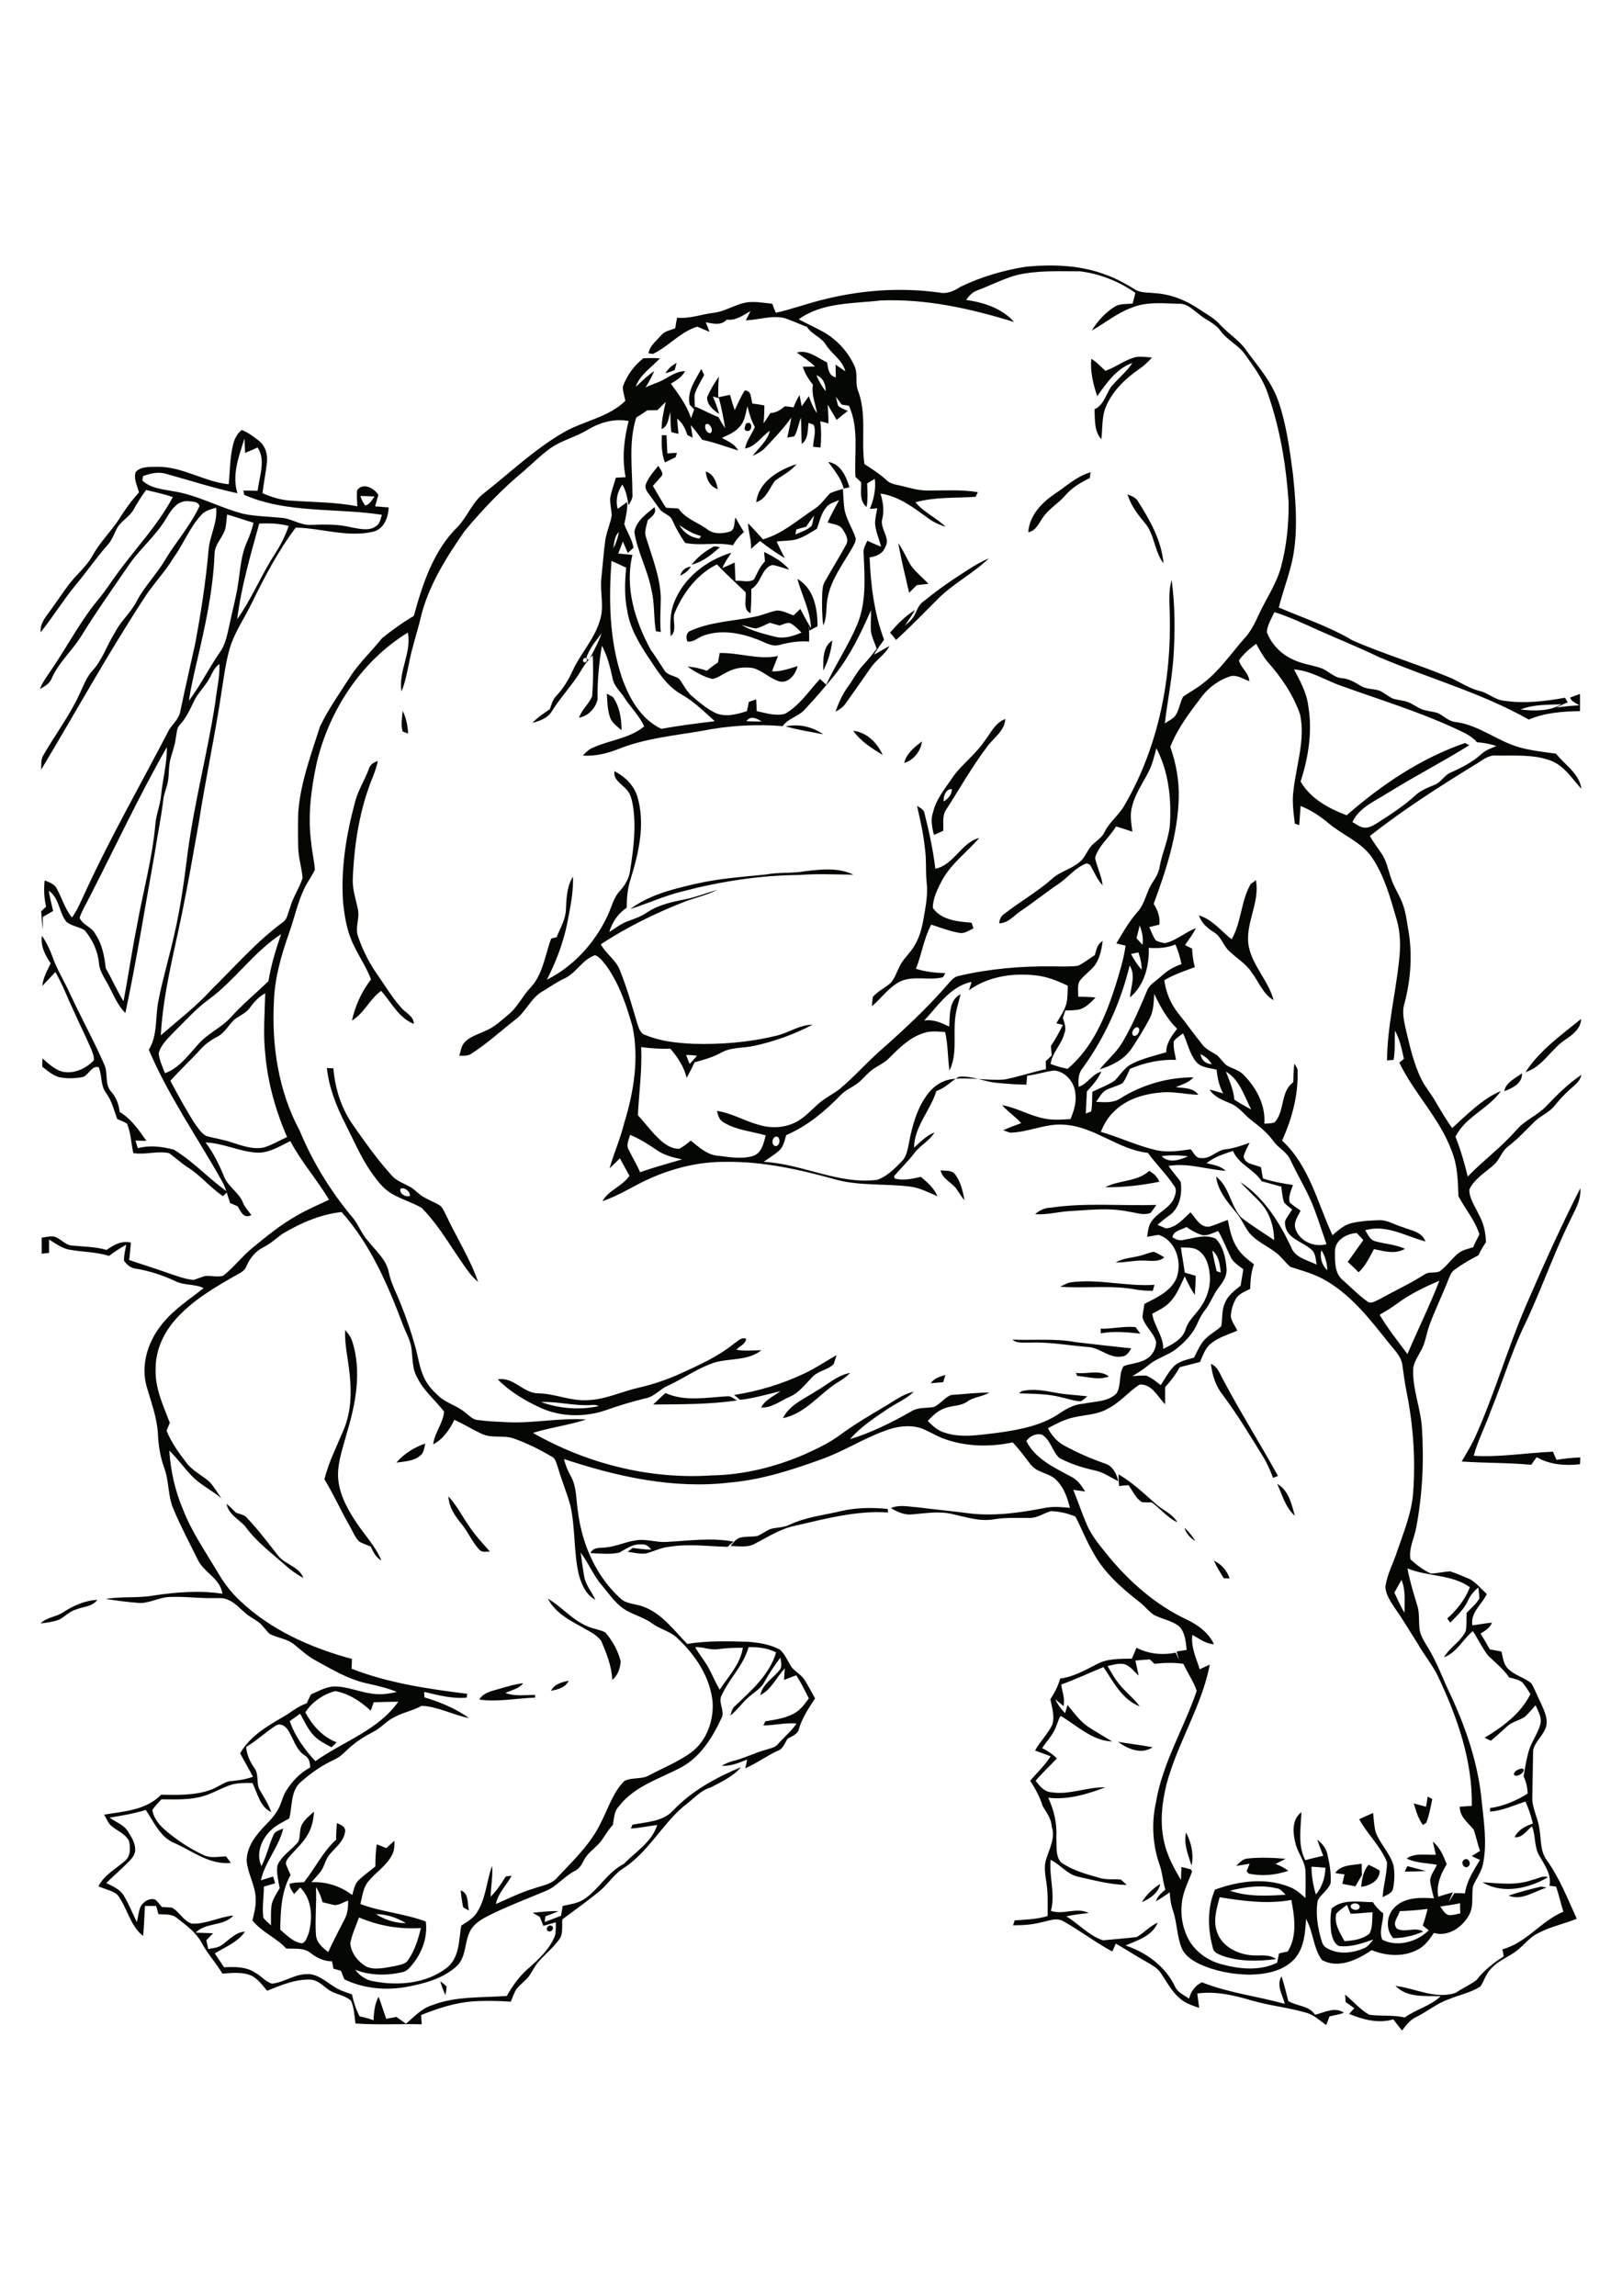 <?xml version="1.0" encoding="utf-8"?>
<!-- Generator: Adobe Illustrator 21.0.2, SVG Export Plug-In . SVG Version: 6.00 Build 0)  -->
<svg version="1.1" id="Layer_1" xmlns="http://www.w3.org/2000/svg" xmlns:xlink="http://www.w3.org/1999/xlink" x="0px" y="0px"
	 viewBox="0 0 595 842" style="enable-background:new 0 0 595 842;" xml:space="preserve">
<style type="text/css">
	.st0{fill:#050703;}
</style>
<g>
	<path class="st0" d="M161.5,726.6c0.8,0.6,1.6,1.2,2.3,1.9c0,1.1-0.2,2.1-0.4,3.2C162.6,730,162,728.4,161.5,726.6 M201,706.5
		l0.8-0.4l0.8,0.3l0.3,0.8l-0.4,0.8l-0.9,0.4l-0.8-0.3l-0.3-0.8L201,706.5 M169,693.3c3.1,1,2.4,4.9,3,7.4c-0.7-0.4-1.4-0.8-2.1-1.2
		C169.5,697.5,169.2,695.4,169,693.3 M564.5,692.1c0.9-0.4,1.9,0,2.8,0.2c-4.5,1.3-9.1,4.9-13.9,2.9C557,694,560.7,693,564.5,692.1
		 M418.9,697.6c1.6-2.8,4.1-5,6.7-6.7C425,694.2,421.9,696.3,418.9,697.6 M562.2,689.4c1.8-0.3,4-1.8,5.6-0.9
		c-7,4.1-16.6,6.3-24,1.8C549.9,690.7,556.3,691.6,562.2,689.4 M499.3,692c0.3-2.9,0.8-5.8,2.7-8.1c1.4,0.6,2.8,1.3,4.1,2.1
		C506.2,689.7,502.5,691.6,499.3,692 M489.8,686.9c2.2-3.1,6.3-2.8,9.7-3.4c0,1.4,0,2.8,0.1,4.2c-0.8,1.3-1.6,2.7-2.4,4.1
		c-1.2-0.2-3.6-0.7-4.8-0.9c0.3-1.2,0.5-2.3,0.8-3.5C492.3,687.3,490.6,687.1,489.8,686.9 M516.3,684.4c2.3,0.6,4.6,1.2,6.8,1.8
		c-2.6,0.1-5.2,0.2-7.8,0.2C515.6,685.7,515.9,685,516.3,684.4 M537,682.1c1.5-1.2,3,1.4,1.6,2.4C537.2,685.7,535.6,683.1,537,682.1
		 M457.7,681.6c4.6-0.5,9.3-0.3,13.9,0.1c-0.9,0.5-2.8,1.4-3.7,1.9c1.7,0.6,3.2,1.4,4.7,2.5c-4.7,1.6-9.8,2.1-14.6,1l-0.7-0.9
		c0.3-0.7,0.8-2,1.1-2.7c-1.6,0.3-3.3,0.6-4.9,0.8C454.7,683.1,455.9,681.7,457.7,681.6 M437.1,684.2c-1.2-3.8-3-8-2-12.1
		C437,675.8,438,680.1,437.1,684.2 M498.6,667.2c1.7-0.8,3.4-1.6,5.1-2.3c0.3,2.4,0.3,4.9,1,7.2c1.6,4.1,5,7.4,6.4,11.7
		c0.6,2.9,0.5,6-0.1,8.9c-0.4,1.8-2.4,2.2-3.8,3.1c0.2-4.3,1.6-8.5,1.6-12.8C506.5,677.1,501.6,672.7,498.6,667.2 M523.7,658.9
		c0.4,0.2,1.3,0.6,1.7,0.9c-0.6,2.9-1.1,5.9-2.2,8.7c-0.3,0.2-0.9,0.6-1.2,0.8c-1.8-2.3-2.5-5.1-3.4-7.9c1.5,0.4,3,0.8,4.5,1.2
		C523.3,661.7,523.6,659.9,523.7,658.9 M558.5,648.6c1.9,0.9-2.7,4-3.2,2C555.7,649.3,557.2,648.7,558.5,648.6 M410.1,638.8
		c4.2,0.7,8.5,1.2,12.7,2C418.7,643.6,413.7,641.4,410.1,638.8 M183.8,619.2c2.7-0.8,5.4-1.6,8.1-1.9c-1.5,2.1-4.3,2.5-6.5,3.6
		c3.5,1.3,7.3,0.7,10.9,0.7c0,0.3,0,0.8,0,1c-6.8,0.2-13.7,1.7-20.5,0.7C177.5,620.5,180.9,620.1,183.8,619.2 M202.1,620.1
		c1.3-2.5,4-3.2,6.5-3.7C207.4,619,204.6,619.6,202.1,620.1 M201,586.3c5.1,3,8.9,7.8,14.4,10.1c2.2,1,4.6,1.2,6.7,2.3
		c2.6,3.1,4.6,6.7,5.6,10.6c-0.2,2.5-1,5.1-3.1,6.8c-0.2-5-2.1-9.7-4-14.2c-1.8-2.6-4.9-3.8-7.5-5.4
		C208.4,594,203.4,591.1,201,586.3 M23.3,591.2c3.7-2.4,7.9-4.2,12.4-4.5c-1.8,2.6-5.2,2.5-7.9,3.6c-2.3,0.7-4,2.6-6.1,3.7
		c-2.2,0.8-4.5,1.1-6.8,1.4C17.1,593,20.7,593.1,23.3,591.2 M445.3,572.4c2.8,1.2,4.8,3.7,5.8,6.5c-0.5,0-1.6-0.1-2.2-0.1
		C447.6,576.7,446.3,574.6,445.3,572.4 M222.4,567.5c3.8-0.4,7.2-2.1,11-2.6c3.7-0.6,7.2,0.8,10.9,0.6c8.2-0.4,16.6-1.7,24.8-0.1
		c-0.7,0.6-1.5,1.2-2.2,1.9c-7.2-0.2-14.4-1.2-21.6,0c-2.9,0.3-5.5,1.7-8.3,2.4c-2.3,0.3-4.6-0.3-6.8-0.6c0.5-0.3,1.4-1,1.9-1.4
		c2.3,0.3,4.5,0.6,6.8,0.6c-0.9-1.1-2-2.1-3.5-1.9c-3.1-0.3-5.7,1.6-8.2,3c-3.5,0.8-7.1,0.3-10.6,0.2
		C217.7,567.2,220.3,567.8,222.4,567.5 M434.5,560.3c1.6,1.4,2.9,3.1,4,4.9C436.6,564,435.1,562.4,434.5,560.3 M308.4,554.2
		c5.6-1.3,11.5-1.4,17.2-0.8c0.1,0.3,0.2,1,0.2,1.3c-11.6-0.8-23,2.3-34.3,4.9c-5.3,1.1-9.8,4.1-14.5,6.5c-2.7,1.6-6,0.9-9,0.9
		c1-1.2,2-2.7,3.6-3.1c2.1-0.5,4.2-0.2,6.3-0.6c1.6-0.7,3-1.8,4.6-2.5c2.3-0.7,4.9-0.5,7.1-1.6C295.5,556.4,302.1,555.7,308.4,554.2
		 M83.1,551.5c1.2,1,2.4,2.2,3.5,3.3c1.4,0.5,3.1,0.7,4.1,2c4.1,4.3,7.6,9,11.3,13.7c2.6,3.3,7.7,4,9.3,8.2
		c-2.5-1.3-4.7-2.9-6.8-4.8c-5.1-4.5-10.7-8.7-14.7-14.3C87.3,557,83.8,555.3,83.1,551.5 M164.5,548.8c2.9,3.1,4.9,7,7.3,10.5
		c2.3,3.5,5.1,6.6,7.9,9.7c-1.3,0-2.9,0.5-3.9-0.7c-2.6-2.8-4.1-6.5-6.5-9.4C166.9,556,164.6,552.6,164.5,548.8 M468.5,544.2
		c4.2,2.3,5.3,7.4,6.5,11.7C471.5,552.9,470.4,548.2,468.5,544.2 M410.5,545c-0.1-1.5-0.2-2.9-0.2-4.3c5,2.9,9.2,6.9,13.5,10.7
		c2.6,2.4,6.3,3.7,8.1,6.9c-3.7-1.7-6.2-5-9.4-7.3c-1.2,0-2.4,0-3.6-0.1c-2.3-1.4-3.4-4.1-4.9-6.2
		C413.1,544.7,411.3,544.9,410.5,545 M145.4,536.4c2.8-3.3,6.6-5.6,10.6-7c-0.4,1.6-0.5,3.5-1.9,4.5
		C151.7,535.9,148.3,536,145.4,536.4 M239.6,515.1c1.5-1.4,3-2.9,4.5-4.2c7.2,3.2,15,1.6,22.5,1.2c1.5-0.3,2.5,0.9,3.8,1.5
		C260.2,515.1,249.9,515,239.6,515.1 M373.8,511c0.2-0.2,0.8-0.6,1-0.8c4-1,8.2-0.2,12.1,0.5c3.9,0.8,8,0.9,12,1.4
		c-0.7,0.6-1.5,1.2-2.3,1.8c-2.4,0-4.7-0.9-7.1-1.4C384.4,511.1,379,511.2,373.8,511 M341.4,507.3c1.3-1.8,3.3-2.5,5.4-3
		c-0.2,0.6-0.6,1.9-0.8,2.6C344.5,507,342.9,507.2,341.4,507.3 M299.5,510.1c4.1-2.3,7.7-5.8,12.4-6.6c-1.2,1.2-2.5,2.2-4,3.1
		c-7.1,4.2-12.2,11.8-20.7,13.5C289.7,515.1,295.1,513,299.5,510.1 M394.6,503.5c4.1,0.6,8.6-1.4,12.2,1.3
		c-3.8,1.5-7.8,0.1-11.7-0.2C395.1,504.3,394.8,503.8,394.6,503.5 M444.2,500.2c2.6,1,3.3,3.8,4.6,6c6.3,11.9,13.5,23.3,20,35.1
		c-0.6,0.2-1.2,0.5-1.8,0.7c-1-2.6-2.1-5.2-3.5-7.5c-4.8-7.8-9.5-15.6-15-23C445.9,508.3,444.7,504.3,444.2,500.2 M295.1,503.7
		c4.1-1.9,7.8-4.5,11.8-6.7c-0.3,0.8-0.8,2.5-1.1,3.3c-2.1,2.1-5.5,2.4-7.6,4.5c-2.7,2.7-5,6-8.6,7.5c-3.4,1.5-6.5,4.1-10.4,3.9
		c1.5-2.9,4.6-4.1,7.1-6c-4.9,1.2-9.8,2.6-14.8,3.2c-0.7-0.6-1.5-1.2-2.2-1.8C278.2,510.2,286.9,507.6,295.1,503.7 M198.5,514.2
		c6.7,2.4,14.1,3,21.1,1.5c-0.8-0.5-1.8-0.5-2.7-0.4C210.7,515.7,204.6,513.9,198.5,514.2 M269.2,492.8c1.4-0.8,2.7-2.6,4.5-1.8
		c-0.2,2-2.4,2.7-3.6,4c3.1,0.6,6.2,0.2,9.2,0.2c-5.5,4.4-13,2.5-19.1,5.2c-5.3,2.1-10,5.4-15.2,7.8c-2.9,1.2-4.9,4-8.1,4.6
		c-5,1.2-9.9,2.7-14.7,4.4c-7.7,2.6-16.3,2.5-23.7-0.8c-5.8-2.6-11.4-6-15.9-10.5c5.8-1.1,9.3,5.1,14.9,5.1c6.1,0.1,11.9,2.9,18,2.5
		c6.6-0.2,12.6-3.2,18.9-4.6c5.2-1.2,10.2-2.9,15.1-5.1C256.3,500.7,263.3,497.6,269.2,492.8 M371.4,491.3
		c7.7,0.3,15.5-0.5,23.1,0.9c6.8,0.8,13.6,1.6,20.5,2.3c-0.8,1.3-1.7,2.9-3.5,3c-4.6,0.8-8.1-3.4-12.6-3.5
		c-7.1-0.6-14.1-1.9-21.2-1.6C375.5,492.3,373.1,492.8,371.4,491.3 M126.6,487.8c1.2,1.2,2.2,2.7,2.7,4.4c3.4,10.9,1.2,22.5-2,33.1
		c-1.3,5-3.2,10-3.3,15.2c-0.1,6.3,3,12.2,6.4,17.4c3.1,4.8,7.3,9,9.5,14.4c-2-1.1-3-3.1-3.9-5.1c-1.4-0.6-2.9-1.1-4.2-1.8
		c-1.7-1.7-2.5-4.1-3.8-6.2c-3.1-5.5-5.7-11.3-9-16.7c1.6-6.3,4.5-12,7-18c3.1-7.2,3-15.2,2-22.8
		C127.4,497.1,126.4,492.5,126.6,487.8 M403.7,487.3c4.3,0.1,8.5-1,12.8-0.6c0.7,0.8,1.2,1.6,1.8,2.4c-4.8-0.5-9.7-1-14.5-0.1
		C403.8,488.6,403.8,487.7,403.7,487.3 M388.9,471.9c1.2-0.6,2.4-1.3,3.8-1.6c10.3-1.4,20.5,1.6,30.8,0.9c-0.1,0.5-0.5,1.6-0.6,2.2
		c-2,0-3.9-0.1-5.8-0.4C407.9,471.2,398.3,472.6,388.9,471.9 M418.7,460.4c1.5-0.4,3-1.1,4.6-1.3c1.3,0.5,2.5,1.3,3.8,2
		c-2.1,1.9-5.1,1.2-7.7,1.2c-3.4-0.1-6.7,0.8-10.1,0.7C412.1,461.3,415.6,461.3,418.7,460.4 M385.5,442.9c12.8-1.9,25.8-0.6,38.7-1
		c-0.7,1-1.4,2-2.1,2.9c-2.6,1.1-5.4-0.1-7.9-0.4c-7.4-1.6-14.9-0.6-22.3-0.2c-4.1,0.3-8.1,1.4-12.2,1.1
		C381.3,443.9,383.3,442.9,385.5,442.9 M560,478.3c6.2-14.3,12.6-28.6,19.7-42.5c0.4,4.5-2.2,8.4-4,12.3
		c-6.3,12.9-10.9,26.6-17.2,39.4c-4.4,9.6-7.5,19.8-11.5,29.6c-2,5.7-4.8,11-6.4,16.8c9.7,0.6,19.4-1.1,29.1-1.5c0.4,1,0.8,2,1.3,3
		c2.9-0.5,5.8-0.8,8.7-0.9c0,0.6-0.1,1.9-0.1,2.5c-5.4,0.6-11.1,0.2-15.9-2.6c-0.5,0.7-1.5,2.1-2,2.8c-8.5-0.8-17-0.6-25.5-1.2
		c1.9-3.3,3.9-6.5,5.4-10C548.5,510.4,553.2,494,560,478.3 M405.4,435.4c5.2-2.7,11.7-1.9,16.2-6c1.6,1,3,2.2,3.7,4
		C418.8,434.7,412.1,435.5,405.4,435.4 M345,429.2c1.7,0.3,3.9-0.2,5.2,1.3c2.2,2.7,3,6.3,3.6,9.7c-0.9-1.1-1.7-2.3-2.5-3.5
		C349.7,433.8,345.8,432.7,345,429.2 M551.8,400.2c0.6-3.3,4.1-4.7,6.5-6.6C558.6,397.3,554.7,399.1,551.8,400.2 M146.9,436
		c-0.6,1.7,2,3.2,3.4,2.6C150.7,437.1,148.3,435.2,146.9,436 M119.9,391.7c0.6,0,1.8,0.1,2.4,0.1c0.6,7.4,2.9,14.7,7.2,20.8
		c4.5,6.4,9,12.8,14.3,18.6c1.7,1.9,4.1,2.7,6.3,3.9c1.6,0.8,2.8,2.1,4.2,3.2c2.2,1.6,4.9,2.4,7.2,3.9c1.1,1,1.6,2.5,2.3,3.8
		c3.8,8.1,8.7,15.7,11.6,24.2c-1.1-1-2.1-2-3-3.1c-6-7.9-10.7-17-17.7-24.1c-3.6-2.1-7.7-3.2-11.3-5.4c-3.1-1.9-5.2-4.9-7.3-7.8
		c-3.8-5.5-6.4-11.7-9.4-17.6C123.4,405.8,120.7,398.9,119.9,391.7 M559.6,393.2c5.2-8,13.1-13.6,20.4-19.5
		c-0.1,3.7-3.3,5.9-6.1,7.8C568.8,385,565.8,391.3,559.6,393.2 M15.4,343.2c1.7,2.5,3,5.2,4,8.1c1.7,4.7,4.4,8.9,6.4,13.4
		c4,8.6,8.6,16.9,12.4,25.6c1.6,3.2,0,7.4,2.7,10.2c1.8,2.1,2.7,4.6,3,7.3c4.2,2.5,7,6.6,9.8,10.6c-1,0-3-0.1-4-0.1
		c0.2,0.7,0.6,2.1,0.9,2.8c4.3-1.2,8.8-0.6,13.1,0.5c7.2,4.3,12.9,10.7,19.7,15.5c-0.5,0.5-1.1,1.1-1.6,1.6
		c-4.6-3.1-8.1-7.5-12.8-10.5c-2.5-1.6-4.6-3.6-7-5.3c-4.3-0.9-8.8,0.7-13.1,0c-0.8-3.6-0.9-7.4-2.3-10.8c-1.1-0.7-2.4-1.2-3.6-1.7
		c-1.2-3.3-2-6.7-4.1-9.6c-2.1-2.7-1.4-6.4-2.7-9.4c-2.6-0.7-3.6,2.8-5.8,3.6c-2.6,0.5-5.3,0.6-7.9,0.2c-2.8-0.4-4.9-2.4-7-4
		c0-0.7,0-2.2,0.1-3c2.2,1.9,4.3,3.9,7.1,4.8c4.3,1,8.7-1,11.7-4.1c0.2-1.3-0.4-2.6-0.8-3.8c-2-4.8-4.4-9.4-6.5-14.2
		c-2.3-4.8-4.1-9.8-6.8-14.4c-1.6,1.7-3.2,3.4-4.8,5.1c0.3-3,1.8-5.6,3.1-8.3C16.5,350.2,14.8,346.9,15.4,343.2 M458.8,324.2
		c0.5-0.3,1.4-1,1.9-1.4c1.6,8.4-4.2,16.1-2.6,24.4c1.5,7.2,7.2,12.5,9.1,19.6c-3.9-2.2-5.4-6.7-8-10.1c-2.2-3.4-5.8-5.4-8.6-8.2
		c-2-2-2.7-5.1-5.3-6.6c-2.4-1.5-4.6-3.4-5.5-6.2c4.9,1.5,8.1,5.7,12,8.8C455.4,338.2,455.2,330.4,458.8,324.2 M281.1,320.7
		c4.7-0.9,9.5-0.3,14.3-1.2c5.9-0.7,12.2-1.4,17.7,1.3c-6.7-0.1-13.4-0.4-20,0.1c-14.5,0.1-29,2.4-43.1,6.1
		c-6.4,1.6-12.5,4.4-18.8,6.4c6.8-5.1,15.1-7.2,23.3-9.1C263.3,322.2,272.2,321.6,281.1,320.7 M336.4,295.5c1,0.8,2.4,1.2,2.7,2.6
		c1.7,6.8,3.2,13.6,4,20.5c6.9-1.4,9.4-9.5,16.1-11.3c-4.5,5.3-10.4,9.5-13.7,15.7c-1.6,3.1-3.3,6.4-3.3,10c3.2,4.5,9.2,5,14.2,5.4
		c0.2,0.5,0.5,1.6,0.7,2.1c-1.7,0.7-3.4,2.1-5.3,1.6c-3.5-0.6-6.8-1.9-10.2-3c-2.7,5.1-3.5,10.9-5.6,16.2c3.5,1.1,7.1,1.5,10.8,1.6
		c-0.2,0.4-0.7,1.1-0.9,1.5c-5.1,1.3-10.6-0.7-15.6,1.5c-4.2,2.1-6.9,6.1-10.4,9.1c0-1.2,0.1-2.3,0.3-3.4c1.9-2.2,4.6-3.3,6.7-5.3
		c1.4-1.7,2.1-3.9,3.1-5.9c1.3-2.8,3.9-4.8,5.4-7.5c1.8-2.9,2.7-6.2,3.3-9.5c0.8-4.6,1.8-9.3,1.2-14c-0.4-4.3,0-8.6-0.7-12.9
		C338.7,305.5,337.5,300.5,336.4,295.5 M135.2,282.3c0.4-1.7,1.7-2.7,3.4-3.2c-0.4,1.9-1,3.7-1.7,5.5c-5,12-7,25.1-7.5,38
		c-0.1,3.8,1.2,7.3,1.9,11c0.7,3.2-1.1,6.5,0,9.7c1.7,5.1,4.2,10,7.3,14.4c2.9,4.1,5.4,8.4,8.8,12.1c1.6,1.8,4.4,2.9,4.4,5.7
		c-5.6-2.2-8.2-7.9-12-12.1c-4.2,3-6.2,8.2-10.7,10.9c1.2-5.5,3.6-10.7,7-15.1c-2-5.4-5.6-10-7.6-15.5c-1.5-3.9-2.1-8.1-2.6-12.2
		c-1-12.7,1.1-25.4,4.4-37.6C131.4,289.8,133.7,286.2,135.2,282.3 M331.7,279.8c0.8-3.5,3.8-5.8,6.5-7.9
		C337.8,275.4,335.2,278.8,331.7,279.8 M313,268c5,0.6,8.8,4.4,10.8,8.9C319.8,274.4,315.7,271.9,313,268 M288.2,266.4
		c4.8-1,9.8,0.1,13.8,2.9C297.4,268.4,292.7,267.7,288.2,266.4 M346.2,293.9c1.4-0.7,3.2-2.8,2.9-4.5
		C347.1,289.2,345.9,292.1,346.2,293.9 M361,272c2.3-2.9,4-7,7.8-8.3c-0.3,4.5-4.4,6.9-6.8,10.3c-5.5,7.3-10,15.3-14.9,22.9
		c-1.6,2.3-0.9,5.2-1.1,7.8c-1.1,0.5-2.3,1-3.4,1.5c-0.7-2.7-1.3-5.7-0.3-8.4c1.2-5,4.7-9,7.5-13.2C353.1,280.1,357.8,276.7,361,272
		 M147.7,260.7c1.3,2.6,1.9,5.5,2,8.3c-0.5-0.2-1.5-0.5-2-0.7C147,265.9,147.5,263.2,147.7,260.7 M222.6,254.4
		c0.5,0.3,1.7,0.9,2.2,1.2c2.5,3.5,3.2,7.9,3.2,12.2c-1.5-1.3-3.3-2.5-4.1-4.4C222.8,260.5,222.8,257.4,222.6,254.4 M263.4,242.9
		c0.2-1.1,0.4-2.3,0.6-3.4c7.2-0.2,14.2,2.6,21.4,1.1c-0.7,1.9-1.5,3.7-2.2,5.6c3.2,0.2,6.3-1,9.4-1.9c-0.7,2.8-3,6.1-6.3,5.7
		c-3.7-0.9-6.4-4-10.1-5c-3.2-0.5-6.6-0.1-9.5,1.5c-1.8,0.8-3.4,2.2-5.4,2.5c-3.3-0.8-6.3-2.6-9.1-4.5c2.4,0.1,4.8,0.7,7.1,1.5
		C260.6,244.9,262,243.9,263.4,242.9 M302,245.9c0-3.8-0.3-8.7,3.3-11C304.9,238.7,303.8,242.5,302,245.9 M277.2,230.5
		c-1.8-0.3-3.5-0.9-5.2-1.3c3.7,2.2,8,3.2,12.2,4.3c3.4,0.9,6.7-0.2,9.8-1.5c-1.3-1.3-2.6-2.7-4.2-3.5c-1.4-0.2-2.6,0.6-3.9,0.9
		c-1.2-0.3-2.3-0.7-3.5-1C280.7,229.1,279.1,230.1,277.2,230.5 M292.5,212.3c6.1,3.5,7.4,11,7.4,17.4c-1,0.5-2,1-3,1.6
		c-0.1-0.8-0.2-1.5-0.3-2.3c0.2,2.1,0.3,4.2,0.2,6.3c-3.7-0.3-7.3,0.3-10.8,1.2c-2.9,0.9-5.6-1.1-8.2-2c-6.2-2.4-13.3-3.7-19.7-1.4
		c-2,0.6-3.8,2.7-6,2.1c-0.5-1.5-0.4-3.3,1.3-3.9c7.4-3.3,15.6-3.5,23.4-5.1c2.8-0.5,5.4-1.8,8.2-2.3c2.2,0,4.1,1.1,6.1,1.8
		c0.8-0.8,1.7-1.6,2.5-2.4c1.2,2.4,2.5,4.8,3.9,7.1C297.3,224,294.1,218.3,292.5,212.3 M249.5,211.1c0.6-1.9,2-3.1,4-3.3
		C252.5,209.3,251.1,210.4,249.5,211.1 M351.2,211.5c3.7-2.4,7.4-5,11.5-6.7c-5.7,5.5-12.8,9.1-18.4,14.6
		c-5.2,5.2-10.2,10.4-15.6,15.3c-0.7-0.9-1.4-1.8-2.2-2.7c2.7-3.1,5.6-6.1,9.2-8.3c-1.2,2-2.5,3.9-3.8,5.8c1-0.9,2-1.7,2.8-2.7
		c1.5-1.9,1.8-4.6,3.9-6.1C342.7,217.4,346.8,214.3,351.2,211.5 M280.3,202.4c3.3,1.7,6.8,3.5,9.2,6.5c-2.1-0.5-4.1-1.4-6.2-1.7
		c-4.1,1.2-4,6.8-7.7,8.8c0,3,0,5.9-0.3,8.9c-3-1.4-1.4-5.2-1.8-7.7c-3.5-3.4-7.1-6.6-10.5-10.2c-7.2,3.5-12.3,10.3-15.4,17.5
		c-1.3,2.8,1.1,6.6-1.6,8.8c-0.2-4.2-0.3-8.5,1.3-12.4c3.5-9,11.9-15.5,21-18.2c-1.2,1.8-2.5,3.6-3.3,5.6c1.5-0.6,3-1.3,4.5-2
		c0.1,2.2,0.2,4.5,0.3,6.7c2.2-0.2,4.9,0.8,6.8-0.5c1.2-2.3,2.1-4.7,4-6.6C280.5,204.7,280.4,203.5,280.3,202.4 M261.2,200.8
		c0.8-0.8,2-0.2,2.9-0.1c-3.1,2.7-6.3,5.4-10.4,6.4C255.7,204.5,258.3,202.4,261.2,200.8 M329.5,199.2c1.9,2.6,3.1,5.7,4.8,8.4
		c1.8,2.4,4.2,4.3,6.3,6.5c-1.4,0.2-2.9,0.3-4.3,0.5c-0.9,0.9-1.9,1.9-2.8,2.8C332.1,211.3,330.6,205.3,329.5,199.2 M232.7,195.1
		c0.7-4.1,4.4-6.6,7.4-9.1c0.9,2.2-1,3.5-2.5,4.8c-0.4,2.1-1.4,4.2-0.6,6.3c2.2,7.2,5.1,14.3,5.4,21.9c0,4.3-0.4,8.5,0,12.8
		c-0.4-0.1-1.3-0.2-1.8-0.3c-0.9-5.2-0.4-10.5-1.7-15.5C237.5,208.8,233.8,202.3,232.7,195.1 M413.6,181.3c1.5,0.6,3.2,1.2,4,2.8
		c4.3,6.8,8.5,14.2,9.2,22.5c-3.4-4.4-3.2-10.6-6.9-14.9C417.3,188.6,414.8,185.3,413.6,181.3 M295.7,193.2c-1.2,0.3-2.4,0.6-3.6,1
		c-0.1,0.4-0.2,1.3-0.3,1.8c2-0.9,4.3-1.6,5.9-3.1c0.5-1.2,0.6-2.5,0.9-3.8C297.6,190.4,296.6,191.8,295.7,193.2 M304.5,180.9
		c1.5-0.7,3.1-1.1,4.7-1.6c0.2,2.3,0.2,4.6,0.5,6.9c0.5,4,3,7.4,4.2,11.2c0.1,1.3-0.7,2.4-1.3,3.6c-3.4,5.9-7.7,11.4-9,18.3
		c-0.7,3.3-0.1,6.9-1.6,10.1c-0.5-3.8-0.5-7.6-0.4-11.3c0.1-1.7,0.1-3.5,1.1-5c2.5-4.5,5.3-8.9,7.7-13.4c1.1-1.9-0.3-4-1.3-5.6
		c-1.2-1.9-3.7-1.8-5.5-2.5c1.2-2.8,2.8-5.5,4.2-8.2c-1.7,0.8-3.8,1.2-4.9,2.9c-1.7,2.2-2.3,5-3.2,7.6c-2.5,1.5-5,3.2-7.9,4
		c-2.3,0.5-4.6,0.4-6.9,0.7c0.9,2.1,2,4.1,3,6.1c-3.2-1.9-6.2-4-9.1-6.3c-1.1,0.9-2.2,1.9-3.3,2.9c0.2-3.2-1-6.2-1.1-9.4
		c1.9,1.9,3.7,4,5.5,5.9c7.1-2,12.7-7.1,18.8-11.1C301.1,185.2,302.6,182.8,304.5,180.9 M386.8,181.2c4.3-2.8,8.2-6.6,13.3-8
		c-0.1,0.5-0.3,1.5-0.3,2.1c-3.5,1.7-6.8,3.7-9.3,6.7c-2.5,2.8-5.9,4.7-8,7.9c-1.5,2.1-2.5,4.8-5.3,5.3
		C377.6,189.1,382,184.5,386.8,181.2 M258.9,172.9c2.9,1,3.9,3.8,4.4,6.5C260.5,178.5,259.1,175.8,258.9,172.9 M249.2,192.6
		c1.6,2.7,4.2,4.6,7.4,4.9c0.1-0.2,0.4-0.7,0.6-0.9C254.3,195.9,251.7,194.3,249.2,192.6 M237,177.4c1-2.5,2.8-4.5,4.5-6.6
		c0.5,1.2,2.4,2.9,0.9,4.1c-0.9,1.1-1.9,2.2-2.9,3.3c1.6,2.7,3.1,5.4,4.8,8c1.5,0.1,3.1,0.2,4.6,0.3c2.5,3.7,6.9,5,10.4,7.5
		c2.3,2,5.8,1.8,8.6,0.9c1.9-0.9,1.3-3.5,1.9-5.1c1,1.8,2,3.6,3.1,5.3c-1.6,1.4-3,3-4,4.9c-5.8-1.3-11.8,0.3-17.6-0.9
		c-1.8-2.7-3.4-5.4-4.7-8.4c-0.9-2-3.4-2.3-4.6-4c-1.3-1.8-2.5-3.5-3.8-5.3C237.3,180.3,236.3,178.8,237,177.4 M277.4,184.2
		c0.9-7.6,8.2-11.8,14.8-14c-2.1,2.7-5.2,4.1-7.9,6.1C282.2,179.1,281.1,183,277.4,184.2 M303.8,169.4c4.6,0.7,6.6,5.3,7.8,9.3
		c-0.5,0.1-1.6,0.4-2.1,0.5C308.6,175.5,306.1,172.5,303.8,169.4 M242.8,159.6c0.4,0,1.3,0,1.7,0c0.1,2.2,0.2,4.4,0.3,6.7
		c1.2-0.1,2.3-0.2,3.5-0.2c-0.1,0.4-0.3,1.2-0.5,1.6c-1.3,0.6-2.6,1.3-3.9,1.9C242.7,166.4,242.6,163,242.8,159.6 M273.6,155.4
		c2.8-1.7,2.5,3.8-0.1,2.5l-0.4-0.7C273.2,156.7,273.5,155.8,273.6,155.4 M253,148.4c-1.1-4.8,2.1-9.1,4.3-13.1
		c0.2,0.5,0.7,1.6,1,2.2c-1.2,2.4-2.7,4.6-3.5,7.2c-0.1,1.9,0.1,3.8,0.1,5.7C254.4,149.9,253.4,148.9,253,148.4 M244.1,136.9
		c1-1.7,2.4-2.9,4.1-3.8c-0.2,0.7-0.5,2-0.7,2.6C246.4,136.2,245.2,136.6,244.1,136.9 M405.5,136c3.8-1.3,7-4,11-5
		c2-0.4,4.1,0,6.1,0.1c-1.3,1.5-2.8,2.9-4.5,4.1c-5.1,3.5-9.9,8-12.4,13.9c-1.6,3.8-1.2,8-1.7,12c-2.7-3-2.3-7.3-2.5-11
		c4-1.8,4.2-6.6,7.1-9.4c2.3-2.5,4.9-4.7,6.8-7.6c-5.9,2.1-9.5,7.4-12.9,12.2c-1.5-4.4-2.6-9-2.2-13.7
		C402.3,132.7,403.8,134.5,405.5,136 M131.7,703.2c-1.1,3.1-2.6,6.2-3.2,9.5c0.3,3.6,2.8,6.7,5.8,8.5c3.3,1.5,6.9,0.4,10.3-0.1
		c1.8-0.5,4.2-0.6,5.2-2.4c2.4-3.5,3.6-7.5,4.6-11.6C146.6,707.6,138.9,706.3,131.7,703.2 M137.9,702c3.3,2.1,7.1,3.3,11,3.3
		C145.6,703.3,141.8,702,137.9,702 M490.2,701.8c-0.9,3.7,1.3,7,3,10.1c3.2-0.2,6.6-0.6,9.2-2.8c1.2-2.4,0.9-5.2,1.1-7.8
		c-2.7,0.1-5.4,0.6-8.1,0.5c-0.3-0.8-1-2.4-1.3-3.2C492.7,699.7,491.3,700.6,490.2,701.8 M495.6,698.6c-0.9,1.8,3,2.7,3.2,0.7
		C498.6,697.9,496.5,697.7,495.6,698.6 M528.3,699.2c1,1.2,1.8,3.2,3.7,3.2c1.3-0.1,2.5-0.4,3.7-0.7c-0.1-1.2-0.1-2.5-0.1-3.7
		C533.2,698.5,530.7,698.9,528.3,699.2 M451.2,693.4c6.5,2.3,13.6,1.9,20.4,1.5c-1-1-1.9-2.3-3.4-2.4
		C462.6,691.2,456.7,692,451.2,693.4 M115.9,692.1c0.3,5.8-0.4,11.7,0,17.5c0.2,2.8,2.4,4.7,4.5,6.3c1.9-4.2,4.1-8.3,6.2-12.4
		c1-2,1.1-4.3,1.1-6.5c-1.6,0.6-3.1,1.6-4.8,1.7c-1.6-0.3-3.1-0.7-4.6-1.1C117.8,695.7,117.1,693.8,115.9,692.1 M481.1,684.6
		c0,3.4,0.6,6.9,1.6,10.2c2.3-2.7,3.4-6.2,3.5-9.8C484.5,684.8,482.8,684.7,481.1,684.6 M112,628c2.6,4.8,6.3,9,11.5,11
		c-0.6,0.6-1.3,1.2-1.9,1.8c-2.2-1.2-4.5-2.3-6.3-4.1c-2.3-2.3-3.6-5.4-5.2-8.2c-1.3,0.9-2.5,1.8-3.8,2.7c1.9,5.6,5.4,10.4,9.4,14.7
		c10.1-7.2,23-11.3,30.4-21.8c-3,0-6,0.1-9,0.2c-0.4,1-0.7,2.1-1.1,3.1c-3.7-3.4-8-6.3-13-7.2C118.7,621.3,114.5,624.1,112,628
		 M255,604.1c1.6,2.8,3.7,5.2,5.2,8.1c1.3,2.5,2.4,5.1,3.8,7.5c3.2-4.9,7.6-9.4,8.5-15.4c-3,0-6,0.1-9,0.5
		C260.6,605.3,257.8,603.9,255,604.1 M511.5,584.1c1.2,2.5,2.3,5,3.7,7.4c0-4.1,0.5-8.3-1.1-12.1C513.2,581,512.4,582.5,511.5,584.1
		 M512.5,478.1c-2,1.5-4.2,2.8-6.4,4.1c3,5.1,6.7,9.7,10.2,14.4c3.8-9,8.2-17.8,11.7-26.9C522.6,472,517.2,474.6,512.5,478.1
		 M486.9,465.9c-0.1-2.6-0.7-5.2-2.2-7.4C484.1,461.2,484.9,464,486.9,465.9 M444.7,458.6c0.4,2.5,1,5,1.6,7.6
		c0.4,0.1,1.1,0.4,1.5,0.5C447.5,463.7,447.1,460.5,444.7,458.6 M433.2,457.5c0.4,3.1,1,6.1,1.4,9.2c1.3,0.4,2.6,0.8,4,1.2
		c0,2.3-0.1,4.6-0.3,7c-1.5-2.1-2.6-4.5-3.7-6.8c-1.6,3.3-2.9,6.8-5.4,9.4c-1.8,1.9-4.2,3.1-6.5,4.3c0.6,4.6,4.1,8.1,4,12.9
		c3.2-1.6,7-3.4,8.2-7.1c0.9-3.2,3.5-5.3,5.3-7.9c2.5-3.4,3.9-7.6,3.6-11.8c-0.2-3.4-1.2-7.3-4.2-9.3
		C437.7,457.3,435.3,457.6,433.2,457.5 M430.1,453.8c1.2,0.7,2.6,1.4,4.1,0.9c3.9-0.6,8-2.2,11.8-0.4c2.7,2.8,3.6,6.9,3.9,10.6
		c0.4,2.9-1.3,5.4-3,7.5c-1.9,2.5-2.9,5.6-4.8,8c-1.4,1.7-2.3,3.7-3.2,5.7c-1.7,3.5-4.4,6.2-7.4,8.6s-7,3.3-10,5.8
		c-1.9,1.6-4,2.9-6.1,4.2c1.7-0.1,3.4-0.3,5.1-0.2c2,0.8,3.6,2.2,5.3,3.5c1.4-2.2,2.7-4.6,4.5-6.6c2-2.2,5-2.7,7.7-3.5
		c1.3-2.5,2.4-5.3,4.5-7.2c1.7-1.6,3.8-2.7,5.5-4.3c0.5-2.9,0.1-6,1.4-8.7c1.1-2.7,3.5-4.4,5.7-6.2c0.3-2,0.7-4,1-6
		c-1.8-1.4-3.9-2.6-4.8-4.8c-1.5-3.1-2.7-6.2-4.4-9.2c-2.1,0.6-4.2,2.1-6.4,1.3c-1.9-0.6-3.6-1.7-5.3-2.8
		C433.4,451.1,430.4,451.3,430.1,453.8 M103.6,452.5c-2.3,1.7-4.5,3.7-7.1,5c-2.8,1.4-4.9,4-6.1,6.9c-0.5,1.4-1.8,2.2-3.1,2.9
		c-7.8,4.4-15.8,9-22,15.6c-4.8,5-8.2,11.7-8.2,18.8c-0.4,7.1,2.7,13.6,5.2,20.1c-0.4,1-0.8,1.9-1.2,2.9c1.8,4.5,4.7,8.4,7.7,12.3
		c2.3,2.7,5.6,4.2,8.2,6.6c1.6,1.8,2.8,3.9,4.2,5.9c-3.6-3.1-8.1-5.1-11.3-8.7c-2.7-2.9-5-6.1-7.8-8.8c0.5,7.4,2.1,14.7,5,21.5
		c3.2,8.3,8.3,15.6,12.8,23.2c2.3,3.9,5,7.5,8.3,10.5c11.3,10.7,26,17.2,40.9,21.2c0,1.2-0.1,2.4-0.1,3.6
		c13.5,5.3,28.1,7.4,42.4,9.2c-0.1,0.4-0.2,1.1-0.2,1.4c-5.3,0.5-10.4-0.9-15.6-2.1c0,0.5,0.1,1.5,0.1,2c5.8,1.7,11.4,4.1,16.4,7.6
		c-5.9-1.1-11.3-4.2-17.4-4.5c-3.2,1.8-6.9,2.4-10.1,4.2c-2.8,1.3-4.8,3.9-7.6,5.3c-2.8,1.5-5.6,3.1-8,5.2c-2,1.6-3.7,3.8-6.1,4.9
		c-4.6,2.1-8.8,5-12.5,8.3c-3.9,3.3-3.1,8.9-4.3,13.4c-2.3,1.3-4.8,2.5-6.7,4.3c-3.5,3.3-5.6,8.6-3.5,13.2c1.9-3.6,2.7-7.7,4.4-11.4
		c0.6-1.5,2.3-1.8,3.6-2.4c-1.6,6.8-6.7,12.2-8.2,19c1.5-0.5,3-0.9,4.5-1.4c0.2,0.6,0.6,1.9,0.7,2.5c-1.4,0.4-2.7,0.8-4.1,1.2
		c0,3.8-0.7,7.6-0.2,11.4c0.8,1.1,1.9,1.9,2.8,2.8c0-2.5-0.1-4.9,0.2-7.3c0.4-2.3,1.8-4.3,3-6.3c-0.5-2.8-1.3-5.7-0.8-8.5
		c1.6-3.5,5.2-5.6,7.6-8.5c0.9-2.1,0.3-4.6,1.5-6.6c1.1-1.8,2.7-3.1,4.3-4.5c-0.2,2.9-0.8,5.9-2.3,8.4c-1.6,2.9-4.1,5.1-6.3,7.6
		c-0.8,1-1.9,2-1.7,3.3c0.5,1.3,1.1,2.6,1.7,3.9c-3.4,6.1-3.7,13.2-3.8,20.1c2.4,2,4.7,4.6,8,5c1.5-0.5,1.8-2.3,2.4-3.6
		c1.6-5.7,1.3-12.6-3.1-16.9c-0.5,0.6-1.6,1.8-2.2,2.4c-0.8-1.1-1.7-2.3-1.7-3.7c1.7-0.6,3.5-0.5,5.3-0.6
		c4.1-5.1,6.9-11.2,11.8-15.6c0-2.1,0.1-4.1,0.3-6.1c1.3,0.6,3.2,1.2,3,3.1c-0.4,3.5-3.4,5.7-5.5,8.2c-1.7,1.8-2,4.4-3.4,6.4
		c-1.1,1.4-2.3,2.7-3.5,4c5.4-0.3,10.7,1.4,15,4.7c0.6-1.9,0.9-4.2,2.5-5.6c1.9-1.8,4-3.2,6-4.9c0-2.7,0.1-5.4,0.5-8.1
		c1.2,0.4,2.3,0.9,3.5,1.4c1-0.9,2-1.9,3-2.7c0,1.8,0,3.8-1,5.4c-2,3.8-5.8,6.1-8.5,9.4c-2,2.3-2.3,5.6-3,8.4
		c7.8,2.9,16.2,3.5,24,6.4c0.8,6.3-1.8,12.5-6,17c-0.6,0.7-1.4,1.2-2.2,1.5c-5.9,1.4-12.1,1.4-17.7-0.8c1.6,2.1,3.9,3.8,6.6,4.2
		c9.1,1.8,19.6,0.9,27.1-5c4.6-3.7,4.3-10.1,5.2-15.4c2.2-1.4,4.7-2.8,6-5.2c3.1-5.1,3.3-11.2,5.3-16.7c0.4,3.8-0.5,7.5-0.5,11.3
		c2.2-2.2,3.9-4.8,5.5-7.4c0.6-0.1,1.7-0.2,2.2-0.3c-1.9,3.5-5,6.4-5.8,10.4c4.6-2,9.1-4.3,13.9-5.7c3-1.1,6.6-1.5,8.7-4.1
		c5.8-6.2,12.2-12.2,15.9-20c2.7-5.2,4.4-11.1,8.6-15.3c2.8-1.5,6.3-0.5,9.1-2.1c5.1-2.7,10.6-4.9,15.3-8.3c5.8-4.2,8.5-11.8,8-18.8
		c-1-9-6.2-16.9-12.7-23c-2.6-2.7-6.4-3.4-9.3-5.5c-2.8-2.1-6.2-3-9.3-4.7c-4-2.1-6.5-6.1-9.4-9.5c-3.1-3.6-4.8-8.1-7.7-11.9
		c0.4,2.9,0.8,5.9,1.3,8.8c0.6,3.2,2.8,5.6,4.1,8.5c-3.5-1.8-5.1-5.7-6.1-9.3c-1.9-8.3-1.2-17-3.1-25.4c-1.3-4.7-3.2-9.1-4.5-13.7
		c-0.6-1.5-0.8-3.5-2.5-4.2c-4.2-2.5-8.7-4.7-13.3-6.4c-4-1.6-8.5,0-12.3-1.9c-3.4-1.6-6.5-3.5-9.9-5.1c-1.8,3.6-4.1,7.1-7.8,9
		c0.5-4.3,3.7-7.8,4-12c-3.2-4.2-7.5-7.6-9.8-12.4c-2.1-3.5-1.6-7.7-2.3-11.6c-0.6-2.8-2-5.2-3-7.8c-5.5-14.7-11.9-29.5-22.5-41.4
		C117.3,445.4,110.2,448.6,103.6,452.5 M442.6,426.6c2.4,0.6,5.1,0.9,7,2.8c-7-0.5-13.8-3-20.9-1.8c1.3,2.1,3,3.8,4.4,5.8
		c0.7,4.5-0.4,10-4.5,12.6c-1.4,1-2.7,2.1-4,3.2c0.8,0.3,2.3,1,3.1,1.3c3.8-0.3,6.4-3.5,9-5.9c1.9,2,3.4,5.5,6.7,5.3
		c2.4-0.6,4.6-1.7,7-2.5c0.7,3.5,1.4,7.1,3.4,10.2c1.5,2.5,3.9,4.3,6.2,6.1c-1.1,2.9-1.3,6-1.4,9c-2,1-4.3,1.8-5.4,3.9
		c-1,1.9-1.6,4-1.7,6.2c0.3,1.9,1.6,3.5,2.4,5.2c-3.4,1.5-7.2,2.5-10,5c-1.9,1.7-2.7,4.2-3.7,6.5c-2.5,0.6-4.9,1.3-7.4,1.9
		c-1.5,2.6-3.3,5.1-5.4,7.3c0,2.1,0,4.2,0,6.3c-2.7-2.7-4.9-7.6-9.4-7.2c-4,2.6-7.1,6.5-11.4,8.7c-4.1,2.5-9,2.3-13.5,3.5
		c-3.1,0.8-5.9,2.3-8.7,3.8c1.4,2.6,3.3,4.9,5.9,6.3c4.9,2.7,10,4.9,15.2,6.7c2.7,0.9,4.2,3.8,4.7,6.4c-2.8-1.3-5.4-3.3-8.5-3.9
		c-4.5-1-9-2.4-13.1-4.6c-2.6-2.4-3.2-6.6-6.3-8.5c-2.2-0.7-4.6,0.5-5.8,2.3c3.2,6.5,10.2,9.7,16.3,13c2.4,1.1,3.9,3.3,5.3,5.5
		c-1.5-0.2-2.9-0.4-4.4-0.6c1.8,4.3,3.2,8.7,5.1,13c1.9,4.4,5.2,8,8.1,11.7c7.7,9.2,17,17.4,27.9,22.6c4.3,2,8.5,4.9,10.5,9.3
		c-3-0.1-5.4-2.1-7.9-3.4c-0.6,4.4,1.4,8.5,2.7,12.6c1.2-0.6,2.5-1.2,3.7-1.7c-3,15.4-11.9,28.8-15.9,43.9c-1.7,7-2.5,14.3-0.8,21.4
		c1.1,4.9,3.6,9.4,6.1,13.7c0.1-1.6,0.1-3.2,0.2-4.8c0.9,0.2,2.7,0.7,3.5,0.9l0.4,0.8c-1.2,3.2-2.8,6.4-3.5,9.8
		c-1,5.3-0.2,10.9,2.5,15.6c2.6,4.3,7.1,7.4,11.9,8.6c6.6,1.8,14,2.5,20.3-0.6c0.2-1.2,0.5-2.3,0.7-3.4c0.8-0.2,2.4-0.5,3.2-0.7
		c3.5-5.6,2.5-12.7,1.3-18.9c-8.8,1.6-17.6,0.4-26.3-1c-1.1,4.2-2.5,8.7-0.9,12.9c1.8,5.2,7.5,8,12.7,8.4c3,0.3,6.3-0.6,8.9,1.4
		c-6.5,0.8-13.3,1-19.6-1.2c-1.4-0.6-3.4-1.2-3.6-3c-1.9-6.9-2.1-14.6,0.8-21.3c8.6-3.1,18.3-4.5,27-1.1c2.4,0.8,4.3,2.5,6.2,4.2
		c0-3.2,0.1-6.4,0-9.5c0-3.6-2.5-6.5-3.5-9.9c-1.1-4-1.8-9.2,2-12.1c-0.2,5.9-1.4,12.1,1.4,17.6c2.2-0.6,4.4-1.1,6.6-1.6
		c-0.8-2-1.5-3.9-2.2-5.9c1.7,1.3,3.2,3,3.7,5.2c0.8,3.5,1.5,7.1,1.2,10.8c-0.9,2.4-3.4,3.9-4.7,6.2c-0.9,5.1,0,10.3,1.5,15.2
		c0.3,1.1,1,2,2.1,2.5c4.1,2.3,9.2,1.7,13.4-0.1c1.5-0.6,2.4-2.1,3.4-3.2c-4.1,1.4-8.2,2.9-12.6,2.4c-1.9-0.9-2.5-3.2-2.9-5.1
		c-0.3-2.9-0.4-5.8,0.2-8.7c4.2-3.6,10.1-2.3,15.1-2.3c1,1.6,2.3,3,3.8,4.1c0.1,3.2-1.7,6.7-0.3,9.7c5.5,2.8,12.8,0.8,17-3.5
		c-0.8-0.6-1.5-1.1-2.2-1.7c0.7-2,1.3-4.1,1.8-6.1c-3.4,0.4-6.8,0.7-10.2,0.8c-0.6,2.1-2.9,4.3-1.1,6.4c3,1.7,6.7-0.8,9.7,1.1
		c-3.5,1.5-7.2,2.4-11,2.4c-3-3.1-2.5-8.7,0.7-11.5c3.8-3.6,9.4-3.4,14.2-3.1c-0.5-2.2-1.2-4.4-1.4-6.6c0.2-2.1,1.7-3.8,2.5-5.7
		c-3.7-0.7-7.7-0.6-11.1-2.3c3.1-2.2,7.2-1.2,10.7-1.4c-0.4-1.6-0.7-3.2-1.1-4.8c2.6,2.1,3.9,5.2,5.1,8.3c-2.2,3.6-3.9,7.6-3.1,11.9
		c1.8-0.6,3.6-1.1,5.4-1.6c-0.6,1.2-1.1,2.4-1.6,3.6c0.7-1.1,1.4-2.2,2.1-3.3c1.3,0,2.6,0,3.9,0.1c0.6-4.6,3.2-8.4,5.5-12.3
		c-0.8-0.3-2.2-1-3-1.4c1-0.6,2-1.3,3-1.9c-0.9-2.6-1.4-5.2-2.3-7.8c-2.1-2.6-5.2-4.7-5.1-8.4c1.5-0.1,2.9-0.2,4.4-0.3
		c0.3-16.5-5.3-32.4-12.2-47.1c-2.1-4.5-5.3-8.2-7.7-12.5c-2.7-4.2-5.2-8.5-8.1-12.6c-1.6-2.5-3.5-5-3.7-8.1c0.6-4.6,2.9-8.7,4.3-13
		c2.4-7.1,5.4-14.2,5.9-21.8c0.9-12.2,0-24.6-2.4-36.6c-0.7-3.4-1.1-6.8-1.6-10.2c-0.5-3.1-2.9-5.3-4.8-7.7
		c-6.7-8.4-13.4-17.2-22.8-22.8c-4.2-2.6-8.9-3.8-13.5-5.3c-1.8-1.6-3.2-3.6-5.1-5.1c-3.2-2.5-7.1-4.1-9.8-7.2c-1.9-2.4-3-5.4-5-7.7
		c-3.2-3.8-6.7-8-7.3-13.1c4.9,3.7,5.2,10.6,9.2,15c3.9,3,8.1,5.6,12.1,8.3c-0.1-4.7-1.4-9.4-4.4-13c-2.5-2.9-5.5-5.4-8-8.3
		c8.6,5.6,14.3,14.7,18.6,23.8c1.4,4,6,4.8,9.4,6.5c-0.4-1.8-0.3-4-1.8-5.4c-2.3-2.1-5.4-3.1-7.7-5.2c-1.5-1.3-2.3-3.4-2.1-5.4
		c0.7-1.5,1.7-2.8,2.6-4.2c-1-0.9-2.2-1.6-3-2.7c-0.6-1.9-0.7-3.8-1-5.7c-2.4-0.7-4.8-1.3-7.2-2c-2.8-4.4-8.4-6.1-10.5-11.1
		C449,423.2,445.4,424.3,442.6,426.6 M426.1,424c2.7,2.8,6.6,1.4,9.7,0.1C432.6,423.6,429.3,423.6,426.1,424 M284.4,416.9
		c-1.2,0.6-1.5,2.8-0.1,3.4C286.3,420.7,286.6,416.3,284.4,416.9 M230.7,421.8c1.3,2.7,2.9,5.3,4.1,8.1c5.1-1.8,10.3-3.2,15.4-4.7
		c-3.3-0.7-6.6-1.5-9.4-3.5c-3.1-2.1-6.2-4.1-9.7-5.5C230.7,418.1,229.5,420,230.7,421.8 M449.7,393c1.3,3.4,2.8,6.7,3.1,10.3
		c2,1.3,4.1,2.5,6.2,3.6C456.4,402,454.8,396,449.7,393 M440.4,386.6c0.3,2.2,1.8,3.5,4.1,3.7C443.5,388.6,442.1,387.4,440.4,386.6
		 M251.7,386.9c0.4,1.1,0.8,2.2,1.3,3.3c0.9-1,1.8-2,2.7-3C254.4,387,253.1,386.9,251.7,386.9 M430.6,381.8
		c-0.3,2.3,0.4,4.6,0.8,6.9c-5.8-0.2-11.5,1-16.9,3.3c-0.9,1.8-1.5,3.8-2.8,5.3c-2,1.1-4.2,1.5-6.2,2.6c-1.5,1-2.3,2.7-3.4,4.2
		c2.9,0.1,6,0.5,8.6-1.1c8-5.1,17.5-7.9,27.1-7.9c-1.7,2-4.2,2.6-6.5,3.6c2.9,0.4,6.4,0.1,8.3,2.8c-4.4-0.1-8.7-1.2-13.1-0.9
		c-6.6,0.5-13.4,2.4-18.1,7.3c-2.1,2-3.5,4.6-4.6,7.2c6.7,1.9,13.1,5,19.9,6.6c4.3,1.1,8.7,0.4,13.1-0.2c1.1,1.2,1.8,3.4,3.9,3.2
		c3.4,0.4,5.7-3,9-3.2c3-0.4,5.9-1.4,8.7-2.4c-0.8,1.6-1.7,3.2-2.2,5c0.4,3,4.2,2.9,6.4,4c0.2,1.3,0.4,2.7,0.7,4.1
		c3.6,1.2,7.3,1.8,11,2.4c-0.7,2.1-1.8,4.2-1.2,6.4c1.2,1.1,2.6,2,4,3c-1,2.1-2.8,4.4-1.8,6.9c1.6,4.4,6.8,6.6,11.3,5.4
		c-2.2-6.2-4-12.6-6.9-18.5c-2.1-4.2-4.4-8.3-6.4-12.5c-1.3-2.9-4.3-4.2-6.1-6.7c-2.2-3.1-5.2-5.5-8.2-7.8c-2.6-2-4.6-5-7.8-6.2
		c-2.8-1.2-5.8-2.3-7.5-5c1.7,0.4,3.3,0.9,5,1.4c-1.5-2.7-2.1-5.7-2.4-8.7c-2.6-0.7-5.8-0.7-7.6-3c-2.4-3-3.1-6.9-4.7-10.3
		C432.6,379.9,431.5,380.8,430.6,381.8 M417,376.7c-1.2,0.3-2.2,2.1-1.3,3.1C417.3,380.6,419,376.9,417,376.7 M91.5,369.8
		c-1.4,1.9-3.8,2.7-5.6,4.2c-2.1,2-3.4,4.7-6,6.1c-2.3,1.2-4.5,2.7-6.3,4.7c-3.6,4-7.6,7.6-11.1,11.6c2.7,5.1,5.5,10.1,8.5,15
		c1.4,1.9,2.6,4,4.6,5.2c3.1,0.9,6.4,1.3,9.5,2.4c3.8,1.2,7.8,2.7,11.8,1.8c2.9-0.9,5.6-2.5,8.4-3.8c-4.2-9.7-7.1-20-8-30.5
		c-0.8-7.4-0.2-14.8,0-22.2C94.9,365.5,93.1,367.6,91.5,369.8 M355.4,363.2c0.4-1,0.7-2.1,1-3.1c-7.8,1.6-12.3,8.8-17.4,14.2
		c3.3-0.6,6.3,0.8,9.2,2.2c0.3-4.2-0.2-9.7,4.2-11.9c-0.8,3.2-1.9,6.4-2.1,9.8c-0.5,6.1,0.8,12.5-2,18.2c-0.7-4.7-0.5-9.4-1.6-14.1
		c-2.7-0.2-5.5-0.5-8,0.4c-5.2,1.7-9.1,5.7-12.8,9.4c-2,2-4.9,2.9-7,4.9c-1.6,1.4-2.9,3.1-4.6,4.3c-1.9,1.4-4.2,2.3-5.9,4.1
		c-5.8,6-12.3,11.4-20,14.7c-0.6,1.9-0.9,4.1-2.5,5.6c-1.8,1.6-3.8,2.8-5.8,4.2c14.2,0.7,27.4,8.4,41.7,6.6c3.6-1.3,6.3-4,8.9-6.7
		c2.1-2,2.3-5,2.9-7.7c1.1-5.6,2.7-11.3,6-16.1c2.1-3.2,5.4-5.8,9.3-6.4c6.5-0.9,13.1,0.6,19.6,0.1c5.1-1,10.1-2.7,15.2-3.8
		c0-1-0.1-1.9-0.1-2.9c0.7-0.7,1.5-1.4,2.2-2.1c-0.1-1.2-0.2-2.3-0.3-3.5c1.7-2.5,3.1-5.1,4.4-7.7c-0.6-0.2-1.8-0.5-2.4-0.6
		c1.4-2.4,3-4.7,3.7-7.3c0.5-2.1,0.4-4.3,0.5-6.5c-3.8-1.8-7.7-3.4-11.9-3.8C371.4,356.8,362.4,358.1,355.4,363.2 M414.9,349.9
		c1.1,2,2.3,4,3.9,5.7c0-2.2-0.5-4.3-1.2-6.3C416.9,349.4,415.6,349.7,414.9,349.9 M421.4,347.6c0.2,6.6-1.6,13.8-6.9,18.2
		c0.3-3.9,2.2-8.1-0.1-11.7c-3.3,13.5-9.1,26.4-17.3,37.7c-1.6,1.9-1.6,4.4-1.4,6.8c3.3-1.1,4.9-4.7,8.3-5.6
		c-1.2,2.8-3.3,5.1-5.3,7.3c-0.1,2.7-0.3,5.4-0.4,8.1c0.5-0.2,1.5-0.6,2-0.8c0.4-2.4,0.3-4.8,0.4-7.2c2.7-1.3,5.6-2.4,8.1-4
		c2-1.9,3.4-4.5,5.8-5.9c4.1-2.3,8.7-3.2,13.2-4.6c0-3.4,2.1-6.1,4-8.6c-3.7-3.6-6.2-8.2-8.4-12.8c-0.2,3.1-0.2,6.3-1.7,9.1
		c-2,3.8-4.3,7.5-6.7,11.1c-2.7,3.9-7.1,6.1-11.6,7.5c2.8-3.5,6.4-6.4,8.6-10.4c3.4-5.8,6.1-12.1,8.7-18.3c0.9-2.5,3.5-3.8,5.3-5.5
		c2.1-2,4.7-3.5,7.4-4.4c-0.5-2.4-1.2-4.9-2.2-7.2C428.2,347.6,424.8,347.9,421.4,347.6 M76.5,366.6c-4.8,3.5-8.7,8-12.9,12.1
		c-2.1,2.2-4.6,4.5-5.4,7.6c0.3,2.6,1.4,4.9,2.3,7.3c5.3-1.9,8.6-6.7,12.3-10.7c3.3-3.8,8-5.8,11.5-9.4c4.4-5,9.5-9.1,14.2-13.7
		c0.9-5.9,2.7-11.5,4.6-17.2C93,349.2,86.2,359.5,76.5,366.6 M418.1,339.4c-0.4,1.5-0.8,3.1-1.2,4.7c0.7,0.8,1.5,1.6,2.2,2.4
		C419.5,344,418.9,341.6,418.1,339.4 M32.5,329.7c-1.2,2.3-2.5,4.5-3.3,6.9c1,2.6,4.6,3.4,5.8,6c2.5,3.7,3.3,8.1,3.8,12.5
		c2.3,4,4.1,8.2,6.5,12.1c1.8-9.3,3.1-18.7,5-28c2.2-12.3,5.6-24.5,6.7-37c0.3-3.6,1.8-7,2.1-10.6c0.6-5.9,2.2-11.7,2.1-17.6
		C50.9,292.1,42.1,311,32.5,329.7 M273.8,264.5c1.9,0.1,3.8,0.1,5.6,0.1C277.7,263.5,275.3,262.3,273.8,264.5 M557.8,260.2
		c5,0.6,10.5,0.7,15-1.9C567.8,258.5,562.5,258.3,557.8,260.2 M474.7,245.5c2.2,4.2,4.6,8.5,5.2,13.3c1.6,9.3,0.1,18.9-2.8,27.8
		c3.6,6.3,10.3,9.9,16.9,12.4c12.8-11.2,27.2-20.9,43.4-26.5c0.4,0.2,1.2,0.6,1.6,0.8c-9.8,6.1-20.1,11.4-29.9,17.5
		c-4.7,3-10.5,5.3-13,10.7c1.3,0.7,2.5,1.7,4.1,2c1.9,0.3,3.6-0.8,5.1-1.7c4.8-3.1,9.6-6.2,13.8-10c2-1.9,4.5-2.9,7-3.9
		c2.5-0.9,3.7-3.6,6.1-4.6c4.1-1.8,8.1-3.9,11.4-6.9c1.5-1.4,3.5-2,5.3-2.8c-2.3-0.8-4.7-1.2-7.1-1.4c-2.3-2.7-5.7-3.9-8.8-5.4
		c-13.1-6-26.9-10.2-40.5-15.1C486.5,249.7,481.1,246,474.7,245.5 M214.2,241.4l-0.4,0.8l0.4,0.7l0.8-0.1l0.4-0.8l-0.4-0.7
		L214.2,241.4 M454.5,242.2c0.6,2.7,3.6,4.5,3.8,7.6c-2.2-0.7-4.4-2.4-6.9-1.8c-4.1,1.3-7.8,3.9-10.5,7.4
		c-4.4,5.8-8.9,11.6-11.6,18.5c2.1,6,3.3,12.4,3.1,18.9c-0.4,13.4-4.6,26.2-9.2,38.7c1.5,2.3,2.4,4.8,2.1,7.6
		c-1.2,0.3-2.4,0.6-3.7,0.9c0.7,1.6,1.3,3.4,2.4,4.9c1,0.5,2.1,0.8,3.3,1c4.2-0.9,7.4-4,11.4-5.5c-1.1,2.2-2.6,4.2-4,6.2
		c0.6,0.3,2,1,2.6,1.3c0.1,2.3,0.4,4.6,1,6.8c-3.8,1.4-7.7,2.7-11.2,4.8c0.6,4.4,2.3,8.6,5.1,12.1c3,3.7,5.7,7.6,8.7,11.3
		c1.4,2,3.8,2.9,5.7,4.2c1.1,1.1,2,2.4,3.2,3.5c2.1,1.3,4.8,1.8,6.5,3.7c4.6,4.7,8,11,7.5,17.8c1.3-0.1,2.6,0,3.8-0.5
		c3.8-4.2,2-11.2,6.8-14.7c0.1-2.3,0.1-4.5,0.4-6.8c0.6,0.9,1.4,1.9,1.2,3.1c0.2,8.7-2.1,17.2-5.7,25.1c10,9.2,13,22.9,18.5,34.7
		c2.2-1.9,4.4-3.9,7.3-4.5c3.2-0.7,6.5-0.9,9.8-1c3.2-0.1,5.9,1.8,8.8,2.6c3,1.2,7,1.7,8.2,5.2c-7.2-1.9-14.5-6.4-22.1-4.1
		c1,1.5,1.7,3.5,3.6,4c3.6,1,7.5,1.2,11,2.8c-3.6,2.1-7.6,0.9-11.4,0.1c-1.6,3-3.1,6.2-5.6,8.5c-1.3-1.3-2.7-2.6-4-3.8
		c1.9-2.7,3.8-5.3,5.7-8c-0.8-0.9-1.6-1.8-2.4-2.6c-3.6,0.2-8,2.5-8,6.7c0,3.6-0.2,8,2.8,10.5c3,2.6,5.8,5.6,9.1,7.9
		c1.3,1.1,2.9-0.2,4.2-0.7c5.6-3.1,11.4-5.8,16.8-9.2c1.6-1.2,3.9-0.3,5.6-1.2c2.7-2,4.5-4.9,7.2-6.9c1.5-1,3.3-1.3,5-1.9
		c0.7-1.6,1.5-3.1,2.3-4.7c-1.6-5.1-5.2-9.3-7.7-14c-0.2-5.5-0.3-11.2-2.4-16.4c-4.3-12-13.8-21.2-19.3-32.6c0.4-0.3,1.3-1,1.7-1.4
		c-0.8-3.5-1.5-7.2-3.3-10.3c-0.2,3.6,0.2,7.1-0.5,10.7c-0.8,0.1-1.6,0.1-2.4,0.2c0.1-12.3,3.1-24.3,4.4-36.4
		c0.6-5.1,0.6-10.4-0.9-15.4c-2.3-7.8-4.4-15.8-9-22.6c-3.8-5.6-10.5-8.1-15.6-12.3c-3.2-2.7-6.7-5.1-10.6-6.6
		c-0.2,2.3-0.3,4.7-0.5,7c-0.4-0.1-1.2-0.4-1.6-0.5c-0.5-4.1-1.1-8.2-0.5-12.3c1-9.2,4.4-18.5,2.4-27.8c-2.5-7.3-7-13.8-12.1-19.5
		c-1.6-2-2.8-4.2-4-6.4C458.6,237.8,456.2,239.7,454.5,242.2 M215.1,241.3l0.9,0.9c1.7-3.3,3.5-6.5,4.7-10
		C218.6,235.1,216.1,237.9,215.1,241.3 M224.3,205.7c-1,14.3-0.8,29,3.8,42.7c2.6,7.5,7,15.4,14.5,18.9c6.5-1.2,13.1-2,19.6-2.8
		c-4-3.6-7.8-7.4-12.5-10c-5-2.9-8.2-7.9-11.3-12.6c-3.7-5.5-7.3-11.3-8.3-17.9c-1.1-5.2-0.9-10.6-0.4-15.8
		C227.8,207.3,226.1,206.5,224.3,205.7 M225,201.1c1-1.9,1.7-3.9,2-6C225.4,196.7,225.3,199,225,201.1 M95.1,192
		c-3.2,11.6-6.6,23.2-8.1,35.1c5.4-7.6,8.9-16.4,14-24.2c2-3.1,3.7-6.5,4.9-10C102.3,191.9,98.7,191.9,95.1,192 M83.3,188.7
		c-0.1,1.5-0.3,3-0.5,4.5c-0.6,3.6-4.1,6.2-4.1,10c-0.5,13.2-3.4,26.3-6.4,39.1c-1.1,4.9-2.3,9.7-3,14.7c4.2-5.6,7.3-11.9,11.3-17.7
		c2.2-3,2.8-6.8,3.6-10.3c1.1-5.3,2.6-10.6,3.3-16c0.7-4.6,1-9.4,2.9-13.8c1.1-2.4,2-4.9,2.6-7.5C89.8,190.8,86.6,189.6,83.3,188.7
		 M132.2,181.9c0.4,1.3,1,2.5,1.8,3.5c1.7-0.4,2.4-2.1,3.4-3.3C135.7,182,134,181.9,132.2,181.9 M87.1,180.9
		c-8.8-1.9-17.4-4.7-26.1-7.1c-2.8-0.9-5.8-0.2-8.5,0.8c-0.1,0.4-0.2,1.2-0.3,1.6c2.9,2.8,7.2,3.2,11,3.9c9,1.3,17.1,6,25.9,8.3
		c4.6,1,9.3,1,14,1.5c3.8,0.2,7,2.8,10.9,2.6c5-0.2,10-0.3,14.9,0.9c2.9,0.5,6.4,1.5,9-0.4c1.5-0.9,1.7-2.8,2.2-4.2
		c-16.8-2.6-34.6-0.4-50.5-7.3c-0.1-0.4-0.3-1.2-0.3-1.6c1.7,0,3.5,0.1,5.2,0.1c0.6-5.2,3.1-11.2,0-15.9c-1.5,0.7-3.1,1.4-4.6,2
		c-0.1-1.8-0.1-3.5-0.2-5.3C87.6,167.4,85,174.2,87.1,180.9 M258.9,155.6c-0.7,1.2,0.2,3,1.5,3.3
		C262.1,158.4,260.5,154.8,258.9,155.6 M307.5,148.9c1,0.8,2.3,1.3,3.5,1.8c-1.4,1.1-2.8,2.2-4.1,3.3c-1.1-1.9-2.2-3.7-3.3-5.6
		c0.2,2.3,0.3,4.6,0.3,6.9c-1-0.3-2-0.6-3-0.8c0.4,3.2,0.4,6.4,0.1,9.6c-0.7,0-2-0.2-2.7-0.2c0-2.7,1.2-5.5,0.2-8.1
		c-0.5-0.2-1.4-0.5-1.9-0.7c-0.4,2.7,0,5.9-2.5,7.7c-0.2-3.2-0.1-6.4-0.3-9.6c-0.9,2.3-1.2,4.7-2.4,6.8c-0.6,0.1-1.9,0.4-2.6,0.5
		c0.5-2.5,1.1-4.9,1.5-7.4c-2.8,4-6.1,7.4-9.4,10.9c-1.3,1.5-3.1,2.4-4.8,3.2c2.2-3,5.4-5.4,6.3-9.2c-3.1,2.1-5.2,5.8-9.1,6.5
		c0.5-2.9,2.5-5.2,3.6-7.9c-1.3-2.4-2.1-5-2.7-7.6c-0.7,2.5-0.9,5.4-2.8,7.4c-1.7,2.1-4.2,3.1-6.6,4.2c2.2,1.2,4.7,2.2,6,4.6
		c-4.4-1.3-8.7-3-13.2-3.9c-1.3-1.8-2.7-3.7-4.2-5.4c0.2,1.5,0.5,3,0.7,4.6c-0.5-0.2-1.4-0.7-1.9-0.9c-0.8-2.3-1.8-4.5-3.8-6.1
		c0.1,1.9,0.3,3.7,0.5,5.6c-0.6-0.1-1.9-0.4-2.6-0.6c-0.4-2.4-0.3-4.9-0.4-7.4c-0.7,2.3-0.7,5.1-3.2,6.3c0-3.4,0.8-6.7,1.5-10
		c-1,1-2,2-3,3c-1.3,0-2.5,0.1-3.8,0.1c-1.3,0.9-2.6,1.8-4,2.6c-2.9,9.1-1.4,18.8-1.4,28.2c0.2,1.5-0.7,2.7-1.4,4
		c-0.5-2.6-0.9-5.3-2.3-7.6c-1.8,2.6-2.6,5.8-1.7,8.9c1.2-0.8,2.3-1.7,3.5-2.5c0.1,2.8-0.5,5.4-1.1,8.1c1,2.9,2.9,5.6,3.4,8.7
		c-0.7,0.6-1.4,1.3-2.1,1.9c-0.6-1.4-1.2-2.8-1.8-4.2c-0.6,1.5-1.1,2.9-1.7,4.4c1.7,0.2,3.5,0.3,5.2,0.5c-2.9,12,1,24.3,6.7,34.8
		c1.7,2.3,3.2,4.8,4.8,7.2c1.1,2.2,3.8,2.2,5.6,3.4c1.7,2.2,2.8,4.9,5.1,6.7c2.6,2.2,5.2,4.4,8.3,5.9c3.7,1.6,7.8,0.5,11.5-0.7
		c0.2-1.1,0.5-2.2,0.7-3.4c0.7-0.2,2-0.7,2.7-0.9c0.1,1.4,0.1,2.9,0.2,4.3c3.4,0.7,6.8,1.9,10.3,1c5.4-3,8.8-8.4,12.9-12.8
		c0.6,0.5,1.7,1.6,2.3,2.1c3.4-7.4,8-14.2,11.2-21.7c3.6-8.3,2.9-17.6,2.5-26.5c-0.2-1.7,0.7-3.2,1.4-4.6c1.6,0.8,3.3,1.5,5,2.2
		c-0.7-2.9-2-5.6-2.2-8.5c0-1.9,0.5-3.7,0.8-5.6c-0.7,0.1-2,0.2-2.7,0.2c1.4-3.5,2.3-7.2,1.8-11c-0.9,0.6-1.9,1.1-2.8,1.7
		c0.1,2.9,0.3,5.8-0.2,8.6c-2.8-2.2-1.9-5.9-2-9c-0.7-0.7-1.4-1.4-2.1-2c-0.5-8.7,1.4-17.9-2.4-26.1c-0.6-0.1-1.9-0.3-2.6-0.4
		c-0.7-1-1.5-1.9-2.2-2.9C307,146.8,307.1,147.9,307.5,148.9 M299.5,137.6c0.8,2.1,2,4.1,3.4,5.9C302.9,140.9,302,138.6,299.5,137.6
		 M372.9,100.9c-5,1.4-9.6,3.8-14.4,5.6c-1.8,0.6-3,2-4.1,3.5c6.5,0.9,13.2,3.1,17.6,8.1c-15.8-4.9-32.3-8.6-49-7.9
		c-10.1,1.2-21.3,0.6-30,6.9c3.1,1.7,6.4,3.1,9.5,4.9c4.7,2.8,8.5,7,10.8,11.9c1.5,2.8,0.4,6.1,1.3,9c3.5,8.7,1.2,18.2,2.5,27.3
		c2.8,1.8,5.6,3.6,8,5.8c1.3,1.4,3.4,1.7,5.2,2.1c3.4,0.8,6.8,1.9,10.4,1.8c6,0,12.1-0.4,18,0.6c-0.2,0.4-0.6,1.3-0.8,1.7
		c-7.4,0.5-14.9,0-22.1,2c3.1,3.7,7.7,5.7,11.1,9c-2.2-0.7-4.3-1.6-6.2-3c-5.4-3.9-10.9-8.2-17.7-9.2c0.9,3,1.4,6.1,0.7,9.1
		c-1.2,3.7,3.2,7.1,1,10.6c-0.9,2.4-3.3,3.4-5.7,3.7c0.4,10.2,1.7,20.6,5.3,30.2c-1.3,1.8-2.6,3.6-3.7,5.5c1.9-1,3.8-2.2,5.7-3.2
		c-1.7,3.3-5.1,5.2-7.1,8.3c-3,4.3-6,8.6-9,12.8c-0.9,1.4-2.3,2.2-3.7,3c1.1-3.2,2.5-6.3,4.5-9.1c2-2.7,3.5-5.8,5.8-8.2
		c1.7-1.8,3.3-3.8,4.8-5.8c-0.7-2.1-1.7-4-2.1-6.2c-0.2-2.6,0.1-5.3,0-7.9c-3.6,8.2-7.5,16.4-13.1,23.5c-3.6,4.4-7.2,8.7-11.1,12.8
		c-2.3,2.7-6.2,3.3-8.2,6.2c-10-0.8-20.1-0.2-29.9,1.8c-10.1,1.7-20.5,2.7-30.1,6.5c-4.2,1.7-8.7,2.8-13.3,2.5
		c1-1.1,2.1-2.2,3.5-2.8c6.2-2.9,13.6-3.4,19-7.9c-1.8-4-5-7-7.3-10.6c-1.5-2.3-3.8-4.2-4.3-7.1c-0.9-4.1-1.9-8.2-3.9-11.9
		c-1.1,6.5-1.7,13.1-1.6,19.7c-0.7,3.2-3.5,6.2-6.8,6.7c1-2.9,3.6-5,4.8-7.8c0.4-5,0.5-10.1,0.2-15.1c-1.5,1.7-3,3.4-4.1,5.4
		c-3.2,5.4-7.6,9.9-10.9,15.2c-1.5,2.5-4.4,3.5-7.1,4.2c1.9-2,4.2-3.5,6.4-5c0.6-1.7,1-3.5,2.3-4.8c2.5-2.7,4.5-5.8,6-9.2
		c2.9-6.4,8-11.6,10-18.4c1.8-5.1,0-10.6,0.6-15.8c0.5-4.5,0.8-9,1.4-13.5c0.4-3.2,1.9-6.2,2.4-9.4c-0.1-2-0.6-4-0.6-6.1
		c0.4-2.6,1.4-5.1,2.1-7.7c1.2-0.1,2.4-0.1,3.6-0.2c-1.4-6.9-0.6-13.9,1.1-20.6c-5.2-1-10.5,0.5-15,3.2c-4.6,2.8-10.1,4-14.4,7.3
		c-3.2,2.4-6.1,5.3-9.1,7.9c-8,6.6-15.1,14.1-21.7,22c-6.8,9.8-13.3,20.1-16.1,31.8c-1.2,5.1-2.9,10.1-4,15.3
		c-0.8,3.9-1.5,7.9-3,11.7c-1.3-7.4,3.8-14.2,2.3-21.6c-17,10.4-28.8,28.4-33.4,47.7c-2.1,9.7-3.4,19.8-2,29.7
		c0.3,3.2,1.1,6.4,1.3,9.6c-1.1,2.3-2.6,4.3-3.7,6.5c-2.6,5.3-3.8,11.2-5.8,16.8c-2.8,8-5.2,16.2-5.5,24.7
		c-0.9,16.3,1.6,33.1,9.4,47.6c4.8,11.6,11.5,22.5,19.6,32.1c2.1,2.6,3.2,5.9,5.5,8.4c2.8,3.6,6.7,6.8,7.6,11.4
		c0.8,4.1,2.9,7.8,4.4,11.7c2.1,5.2,3.9,10.5,5.4,15.9c1,3.7,1.5,7.6,3.2,11.2c1.2,2.6,3.2,4.8,5.3,6.7c2.8,2.6,6.8,3.5,9.7,6
		c1.5,1.1,2.8,2.7,4.8,2.8c3.7,0.5,7.3,0.6,11,0.8c9.6,0.4,19-1.7,28.6-1c-6.4,2.1-13.1,2.9-19.5,4.9c19.8,11.3,42.8,17.1,65.5,15.6
		c11.8-0.2,23.5-3.1,34.3-7.8c4.4-2,8.9-4.1,12.8-7c5-3.7,10.4-6.9,15.8-10.1c3.7-2.1,7.1-4.9,11.3-5.8c-3,2.9-6.9,4.4-10.3,6.8
		c-4.7,3.2-9.4,6.3-13.1,10.6c7.9-2.4,15.3-6.1,22.5-10.2c2.5-1.6,5.5-1.1,8.3-1.6c2.4-1.1,3.9-3.5,6.3-4.4c4.7-0.3,9.3-0.9,14-0.9
		c-2.6,1.6-5.8,1.6-8.2,3.4c-2.5,1.7-5.8,1.3-8.5,2.5c-2.4,0.9-4.2,2.8-5.9,4.5c1.8,1.8,3.7,3.6,6.2,4.3c6.2,2.1,12.8,0.8,19.2,0.1
		c8-1.1,16.4-2.6,23.2-7.3c2.5-1.7,5.3-3.2,8.5-3.4c4.1-0.9,8.9-0.6,12.1-3.7c2-3,0.7-7.1,2.7-10.1c2.8-1,6-1.1,8.5-2.7
		c2.1-1.3,3.4-3.7,3.4-6.2c-0.9-3.4-4.1-5.6-5-9c0.1-1.7,0.5-3.3,0.7-4.9c4.5-2.3,9.7-4.6,11.8-9.5c2.1-5.8-0.2-13.7-6.5-15.8
		c-1.5,0.1-2.9,0.5-4.3,0.7c0.3-1.9,0.4-3.9,1.5-5.5c2.1-3.2,6-4.6,8-7.9c0.7-1.6,1.7-3.7,0.4-5.3c-2.8-4.3-6.6-7.9-9.6-12.1
		c-10.9-1.2-19.4-9.5-30.4-10.3c-6.9-0.7-13.4,2.8-20.2,2.9c-0.6-0.2-1.9-0.7-2.5-0.9c2.2-1,4.4-1.8,6.6-2.6c-2.1-2.4-4.9-4.2-7-6.6
		c5.2,0.9,9.8,3.7,15,4.8c3.3,0.8,6.7,0.5,10.1,0.3c1.2-2.9,2.2-6,1.8-9.2c-0.3-4.2-3.5-8.2-7.8-8.6c-3.3,0.4-6.5,1.5-9.9,1.9
		c-0.1,0.8-0.2,2.5-0.3,3.3c-3.7-0.1-7.3-0.3-11-0.7c-4.6-0.4-9-2.7-13.8-2.2c-2.8,1.6-5,4.2-8.2,5.2c-2.2,7.2-8.1,13-8.2,20.8
		c2.3-2.1,4.5-4.4,7.5-5.6c-1.8,3.1-5.2,4.7-7.3,7.5c-2.3,3-5,5.6-7.5,8.5c0,0.2,0.1,0.7,0.2,0.9c3.2,0.9,6.4,0.1,9.6-0.6
		c2.4,2,4.8,4.1,6.1,7.1c-3.2-1.3-6.4-3.1-9.9-3.5c-9-1.2-18.2-0.2-27-2.5c-13.3-3.7-26.9-6.8-40.8-6.6c-9.3-0.1-18.6,2.1-27.1,5.8
		c-6.2,2.6-11.7,6.5-18.1,8.6c2.3-4.1,7.3-5.4,9.9-9.3c-1.2-2.1-2.3-4.3-3.5-6.4c-1.2,1.2-2.5,2.5-3.8,3.7c1.6-5.6,4-11,5.4-16.7
		c3.5-11.4,5.5-23.7,3-35.4c-2.2-7.7-4.8-15.5-9.5-22.1c-1.2-1.5-2.4-3.3-4.2-4c-4.8,1.6-7,6.8-11.6,8.7c-2.5,1.2-4.8,2.8-7.2,4.3
		c-4.6,2.3-6.4,7.6-10.4,10.6c-5.4,4.2-10.5,8.9-16.3,12.6c-1.3,0.9-2.9,0.6-4.3,0.7c0.5-1.7,0.7-3.7,2-5c2.1-2.2,5.2-3,7.9-4.3
		c3.1-1.3,5.5-3.7,8.1-5.8c3.3-2.7,5.1-6.7,8-9.8c4.7-4.9,5.4-12,7.7-18.1c0.5-0.1,1.5-0.4,2-0.5c1.3-3.4,3.3-6.5,3.4-10.2
		c0.2-4.1,0.3-8.4,2.6-12c0.2,5.9-1.1,11.8-2.2,17.5c-1.5,7.1-4.1,13.9-7.4,20.3c9.8-4.9,17.5-13.4,22.2-23.3
		c1.5-3.1,2.2-6.8,4.7-9.4c2-2.2,3.4-4.8,3.7-7.7c1.2-7.7,2.2-15.6,1-23.3c-0.4-2.2-0.8-4.5-2.5-6.2c-1.8-2-4.8-3.5-4.3-6.6
		c3.8,2,7.1,5.1,8.4,9.3c3,10.1,0.5,20.7-2.5,30.4c-1.1,3.4-1.4,6.9-1.4,10.4c-3.2,2.1-5.3,5.3-6.4,8.9c2.3-1.4,4.3-3.1,6.9-4
		c2.4-0.9,4.9-1.7,7-3.2c4.3-2.9,9.5-3.9,14.4-4.9c3.9-0.8,7.6-2.3,11.4-3.4c-4.2,2.2-8.8,3-13.1,4.8c-10.3,4.1-20.4,9.1-29.7,15.2
		c1.9,3.6,5.8,5.9,7.1,9.8c2.5,6.2,4.3,12.6,6.2,19c0.6,1.7,1.1,4,3.1,4.5c5.5,2.3,11.5,2.9,17.4,3.2c10.2,0.3,20.4-0.5,30.3-2.9
		c4.7-1,8.7-4.1,13.6-4.1c-6.7,3.5-13.9,6.1-21.2,7.7c-4.2,1-8.8,0.4-12.6,2.7c-3,1.6-6.3,2.5-9.5,3.4c-0.9,1.9-1.9,3.9-2.9,5.7
		c-1-4.1-3.3-7.6-6-10.7c-3.6,0.1-7.1-0.1-10.7-0.6c0.4,8.3-0.8,16.6-1.2,25c2.8,3,5.1,6.3,8.2,9.1c1.9,1.7,4.3,3.3,7,3.2
		c1.5-0.8,2.9-1.9,4.2-3c2.9,2.3,5.8,5.1,9.6,5.5c4.3,0.5,8.8,1.4,13,0.2c3.4-0.9,4.1-4.7,4.9-7.6c-5.1-1.5-10.7-1.9-15.3-4.7
		c-1.7-0.8-2.2-2.6-2.6-4.3c5.4,0.8,10.1,3.7,15.3,5.1c4.5,1.4,9.7,1.2,13.9-1.1c3-1.6,5.3-4.2,7.8-6.4c2.4-2.3,5.5-3.6,8.1-5.7
		c4.9-4.1,9.1-8.8,13.8-13.1c9.2-8.1,18.2-16.4,26.2-25.7c1-1.1,2-2.3,3.6-2.6c11.1-2.6,22.6-3.6,33.9-3.5c3.3,0,6.6,0.2,9.8-0.2
		c2.2-1,4.1-2.6,6.2-3.9c0.6-2,0.9-4.1,2.9-5.2c-0.4,3.2-1.1,6.5-3,9.1c-1.7,2-3.9,3.5-5.5,5.6c-0.9,1.8-0.4,3.8-0.5,5.7
		c2.1,0.1,4.3,0.1,6.4,0.3c-1.6,1.7-3.3,3.5-5.6,4.3c-1.8,0.5-3.7,0.4-5.5,0.5c-0.2,0.7-0.7,2-0.9,2.7c0.6,1.9,1.4,3.9,0.5,5.8
		c-1,4-4.5,7-5,11.1c2,0.8,4.1,1.3,6.2,1.8c9.2-7.7,13.9-19.1,17.5-30.2c1.5-4.9,3.1-9.9,3.8-15c-0.9-0.2-2.6-0.6-3.4-0.8
		c2.4-4,4.7-8.1,7.8-11.6c2.6-2.8,3.1-6.8,5-10c1.3-2.1,2.8-4.1,3.1-6.6c1-5.4,3.5-10.5,3.8-16c0.5-9.3-0.6-19-5-27.4
		c-0.8,3-1.5,6.1-3,8.9c-2.1,4.1-4.8,7.9-5.9,12.4c-0.9,3.1-0.3,6.2,0.1,9.3c-2-0.7-4-1.3-6-1.9c-2.4,4-6.4,7-7.7,11.5
		c0.7,3.4,2.4,6.6,2.8,10.1c-2.1-2.2-3.1-5-4.7-7.6c-0.3-0.1-0.8-0.3-1.1-0.5c-4.1,1.4-6.8,5.1-10.3,7.5c-4.8,3.2-9.3,6.9-14.1,10.1
		c-2.5,1.7-4.5,4.4-7.8,4.4c0.2-1.4,0.7-2.8,2-3.5c5.6-4.4,11.8-7.9,17.2-12.6c2.9-2.8,6.9-3.6,10-6.1c2.6-1.8,3.2-5.3,5.7-7.2
		c1.3-1.2,2.9-2.2,3.7-3.9c1.9-4,5.7-6.6,7.7-10.5c12.1-21,17-45.7,16.3-69.8c-0.1-4.1-0.5-8.3,0.7-12.3c1.3,9.7,1.3,19.5,0.6,29.2
		c-0.6,7.8-2.2,15.6-3.1,23.4c1.3-0.9,2.9-1.6,3.9-2.9c1.4-2.1,1.6-4.7,2.8-6.9c2.4-1.7,5-3,7.3-4.9c6.1-4.6,10.3-11,15.3-16.6
		c2.3-2.5,3.8-5.6,5.2-8.7c2.7-5.8,6.4-11.1,8.1-17.3c2.1-7.8,2.9-15.9,2.8-23.9c-0.9-13.4-3.1-26.7-7.5-39.4
		c-1.7-5.4-5.2-10.1-8.4-14.6c-2.4-3.5-6.6-5.3-9.1-8.8c-2-2.8-5.4-3.9-7.9-6.1c-2.2-1.6-4.3-3.9-7.2-3.8c-5.9-0.1-12-0.9-17.6,1.5
		c-5.3,1.9-9.6,5.6-14.5,8.3c2.1-3.4,4.8-6.4,8.2-8.6c2-1.4,4.5-1,6.8-1.3c0.3-1.3,0.7-2.6,1-3.9c-6-4.2-13-7-20.3-7.9
		C388.4,99.5,380.5,99.1,372.9,100.9 M376.4,97.8c9.9-0.9,20.2-0.6,29.6,3.1c3.6,1.3,6.8,3.1,10.1,5.1c2.1,1.5,4.8,1.2,7.3,1.5
		c5.8,0.3,11.4,2.5,16.2,5.7c2.8,1.9,5.8,3.4,8,5.9c3.2,3.5,7.4,5.9,10,10c4.2,5.6,8.9,11.1,11.3,17.9c3,8.7,4.2,17.8,5.4,26.9
		c0.9,9,1.7,18.2,0.5,27.2c-0.9,7.5-3.9,14.5-5.7,21.7c9.1,3.9,18.6,7,27.1,12.1c11.5,5,23.6,8.6,35.2,13.4
		c3.9,1.6,7.3,4.1,11.3,5.1c3.2,0.7,5.7,3.3,9.1,3.6c7.4,1.1,15,0.2,22.3-1.1c0.3,0.6,0.7,1.2,1,1.7c-1.4,0.5-2.8,1.2-4.1,1.9
		c2.7-0.4,5.5-0.7,8.3-0.8c-1.1-0.9-3-1.4-3.3-2.9c1.2-0.4,2.4-0.9,3.6-1.3c0,2.1,0,4.2,0,6.3c-6.4,0.1-12.9,0.6-18.8,3.1
		c-17.3-9.8-36.7-15.1-54.9-22.9c-7.5-3.6-15.2-6.7-22.8-10.1c-5.1-2.3-10.2-4.7-15.6-6.4c-1.1,2.4-2.6,4.7-2.8,7.3
		c1.7,4.6,5.5,8.4,10.1,10.3c3.2,1.5,6.7,1.8,10,3c2.6,1,4.5,3.4,7.4,3.6c2.6,0.2,4.9,1.6,7.1,2.9c2.1,1.3,4.7,0.9,7,1.8
		c1.5,0.8,2.9,1.9,4.4,2.7c1.9,0.7,3.9,0.7,5.8,1.4c1.8,0.7,3.3,1.9,5,2.6c1.9,0.7,4,0.8,5.9,1.4c2.2,1,4,3.1,6.6,3.3
		c8.5,1.1,15.3,7,23.4,9.3c4.4,1.2,8.9,1.7,13.4,2.3c3.2,4.1,8.6,7.3,9.3,12.9c-3.5-3.8-6.4-8.6-11.4-10.4
		c-6.3-2.3-13.2-1.7-19.8-1.8c-3.1-0.3-5.4,2-7.9,3.4c-13.2,8.1-26.3,16.5-38.5,26.1c1.3,2.2,2.7,4.2,4.2,6.3c2,2.8,2.5,6.3,3.7,9.5
		c0.8,2.5,2.2,4.7,3.3,7.1c1.7,3.4,2.2,7.2,2.8,10.9c1.7,9.1,1.1,18.6-1.3,27.6c-1.1,3.5,0,7,0.7,10.4c1.4,5.9,2.8,11.9,5.5,17.4
		c1.5,3,3.7,5.5,5.3,8.4c1.9,3.2,3.8,6.5,6,9.5c5.6-5,10.9-10.6,17.9-13.6c-4.6,6.6-13,9.4-16.7,16.8c1.9,4.7,3.3,9.6,4.5,14.6
		c5.7-5.9,12.4-10.8,17.8-17c3.1-3.7,7.8-5.4,11.1-8.9c3.9-4.1,8-8.2,12.8-11.4c-0.6,2.8-3.1,4.2-5,6.1c-1.8,1.6-3.4,3.5-4.9,5.3
		c-1.9,2.4-4.9,3.5-7.1,5.6c-3.2,3.1-6.2,6.4-9.8,9.2c-2.4,1.7-3.1,4.8-5.2,6.7c-3.2,2.9-7.1,5.1-9.1,9.1c-0.1,3.3,2.1,6.2,3.4,9.1
		c1.8,3.1,2.6,6.7,2.7,10.3c-1.1,1.5-2,3.2-2.8,4.8c-3,1.5-5.9,3.2-8.6,5.2c-1.5,0.9-1.9,2.7-2.6,4.2c-2.1,5.4-4.7,10.6-6.7,16.1
		c-1.2,3.2-1.5,6.8-3.3,9.7c-1.1,2.2-2.7,4.3-2.7,6.9c-0.2,7.1,2.7,13.9,3.2,21c0.8,12.3,0.2,24.7-2.1,36.8
		c-0.7,3.8-2.8,7.6-2.1,11.6c2.2,2,4.7,3.9,7.5,5.2c2.4-0.1,4.7-0.7,7.1-0.8c2.5,0.8,4.9,1.9,7.3,2.9c2.4,1.4,4.1,3.6,6.1,5.4
		c-1.8,3.9-6.1,6.8-5.3,11.5c2.4-0.3,4.8-0.8,7.2-1c-0.7,1.9-2.5,3-4.2,4c1.2,1.9,2.3,3.8,3.4,5.8c1.4,0.3,2.9,0.5,4.3,0.8
		c0.5,2.1,0.7,4.6,2.3,6.2c2.4,2.5,6,3.3,8.6,5.4c1.3,2.1,2.1,4.4,3.2,6.6c1.3,2.9,3,5.9,2.3,9.2c-0.9,3.3-4.1,5.5-4.8,8.8
		c-0.1,5.7-0.2,11.3-0.3,17c-0.2,4.1,2.1,7.8,2.6,11.8c0.7,3.8,0.2,8.1,2.7,11.5c4.7,6.6,7.7,14.2,11,21.5
		c-4.7,1.9-9.7,2.9-14.2,5.3c-3.3,1.6-5.4,4.7-8.3,6.8c-3.1,2.2-6.7,3.5-9.2,6.5c-1.7,1.8-2.3,4.3-3.7,6.3c-3.5,2.2-7.7,3-11.5,4.6
		c-4.4,1.5-8,4.6-12.1,6.6c-2.2,1-3.6,3-5.1,4.9c-1.1-1.4-2.1-2.7-3.2-4.1c-5.5,1.6-11.1,0.1-16.2-2c0.5-0.5,1.4-1.6,1.9-2.1
		c-1.1-0.8-2.1-1.5-3.2-2.3c0-0.7-0.1-2-0.2-2.7c3,2.4,5.5,5.5,8.9,7.4c4.3,0.6,8.7,0,13,1c4.2-3,9.4-4.2,13.2-7.8
		c-5.6-0.2-12.3,0.7-16.6-3.8c7.3,0.9,14.5,5,22,2.6c2.5-1.7,5.3-2.9,7.7-4.7c2.7-3.5,6.2-6.3,10-8.7c-0.1-0.7-0.3-2-0.5-2.6
		c8.8-2.3,14.2-10.4,22.4-13.8c-1-3-1.6-6.2-2.7-9.2c-0.6-0.1-1.8-0.2-2.4-0.3c0.8-4.1-1.7-7.5-3.6-10.8c-2.1-3.3-1.4-7.5-2.8-11
		c-2,1.5-3.5,4.3-6.4,4c1.3-2.7,3.9-4.1,6.7-5c-0.6-2.8-1.6-5.5-2.7-8.1c-4.3,1.4-8.5,3.4-13,3.7c0-0.3,0-1,0-1.3
		c5-0.7,9.6-2.7,13.8-5.3c-0.1-2.2-0.5-4.3-1.5-6.3c0.5-3,1-6.1,1.8-9c1-3.7,3.5-6.7,4.4-10.4c0.5-2.4-0.9-4.6-1.8-6.7
		c-1.3,1.4-2.5,2.9-3.9,4.2c-2,1.4-4.7,1.8-6.5,3.5c-2,1.8-3.9,3.6-6,5.3c-0.6-0.3-1.7-0.8-2.3-1.1c6.7-4,13.3-8.9,16.8-16
		c-1-1.6-1.9-3.2-3.2-4.5c-1.4-0.9-3-1.2-4.6-1.6c-2.1-3.1-5-5.4-7.7-8c-2.2-2.8-3.7-6.1-5.6-9c-3.7,3-5.9,7.9-10.6,9.6
		c2.1-3.7,6.3-5.8,8-9.7c0.4-2.2,0.2-4.4,0.3-6.6c1.6-1.7,3.5-3.2,4.7-5.3c-0.1-1.3-0.2-2.7-0.4-4c-1.6,1.3-2.9,2.9-3.8,4.8
		c-1.4,3.2-4.1,5.6-6.5,8.1c-0.3-0.4-0.8-1.1-1.1-1.5c3.5-3.2,6.6-7,8.3-11.5c-6.7-4.8-15.5-3.8-22.9-6.9c0.8,4.5,2.2,8.9,3.5,13.3
		c1,2.8,0.6,5.8,0.9,8.7c0.3,2.7,1.9,5,3.2,7.2c3.4,5.5,5.5,11.7,8.4,17.6c5.6,12.1,9.9,24.9,11.2,38.2c0.8,7.8,2.1,15.8,0.5,23.5
		c-0.6,3-2.6,5.4-3.7,8.2c-0.5,3.5,0.4,7.4-1.5,10.6c-2.5,4.4-7.6,7.9-12.8,6.4c-1.6,2.3-3.3,4.8-5.9,6.1
		c-5.2,2.8-11.6,2.4-16.9,0.2c-5.2,3.5-12.2,7-18.3,3.6c-3.2-4.4-3.1-10.3-5.8-15c-0.3,5.1-0.7,10.6-4.2,14.6
		c-4.2,4.6-10.7,5.7-16.6,5.8c-6.3-0.1-12.6-1.3-18.3-3.9c-2.6-1.3-5.3-3-6.5-5.8c-1.8-4.4-1.7-9.3-3.2-13.8
		c-0.8-2.2-1.1-4.5-1.2-6.7c-1.7,1.2-3.3,2.3-5.1,3.3c0.6-1.9,2.1-3.1,3.5-4.3c-1-3.1-1.1-6.5-2.3-9.6c-2.4-7.1-2.8-14.8-1.2-22.2
		c2.4-14.6,10.3-27.3,15-41.1c-1.2-3.5-3.4-6.6-4.9-9.9c-3.5-0.5-7.1-0.4-10.6,0c-0.4-0.4-1.3-1.2-1.7-1.6c-1.8,0.1-3.5,0.2-5.3,0.4
		c0.4,1.8,0.8,3.7,1.2,5.5c-1.5-1.3-2.7-3-4.5-3.9c-2.3-1-4.7,0-6.9,0.4c1.2,2.1,2.4,4.3,4,6.3c2.4,3.1,5.5,5.4,7.8,8.5
		c-6.4-2.4-9.7-9-13.3-14.4c-5.2,2.1-10.2,4.5-15.5,6.4c0.3,2.6,1.5,5.2,0.8,7.9c-0.7-0.6-2.2-1.9-3-2.5c0.9,1.9,2.1,3.6,3.6,5.1
		c0.2-0.7,0.7-2.2,0.9-3c2.5,3,4.8,6.3,8.2,8.4c2.7,1.7,5.4,3.3,8.2,5c-7.4-0.3-12.8-5.8-18.9-9.4c-0.8,1.1-1.1,2.5-1.6,3.7
		c-1.1,3.1-3.4,5.4-5.2,8.1c2,1,3.8,2.2,5.4,3.8c-2.6,2.8-5.4,5.3-7.8,8.2c1.5,1.9,3.1,4,5.7,4.2c6.7,1.1,13.2-2,19.9-1.8
		c-6.7,2.5-13.8,4.7-21,3.8c2.2,4.6,3.3,9.6,3,14.7c0.2,3-0.4,6.6,1.7,9c4.1,2.9,9.1,4.3,13.8,5.6c2.6,0.9,5.4,0.5,8.1,0.7
		c0.8,0.6,1.5,1.3,2.2,2c-6-0.1-11.9-1.7-17.7-3c-4.1-0.8-6.6-4.5-10.2-6.2c-0.6,6.3,1.8,12.5,0.1,18.7c4.6,1.6,9.5-1.5,13.9,0.8
		c-2.8,0.3-5.5,0.6-8.2,1.2c4.5,2.8,8.3,7.1,13.4,8.8c4.1-0.4,8.3-0.7,12.4-1.2c2.7-1.6,4.8-4,7.7-5.3c-2,4.9-7.4,6.5-11.8,8.4
		c7.7,2.6,14.7,7.7,18.2,15.2c1,2.1,3.3,3,5.1,4.3c0.6-2.6,2.2-4.8,4.7-6c9.8,3.9,20.3,5.1,30.4,7.9c-0.8-3.3-3.2-6.7-1.2-10.1
		c1,3,1.7,6,2.5,9.1c3.2,1.9,7.6,1.6,9.8,5c3.4-0.8,7.4-3.1,10.6-0.7c-1.7,0.6-3.5,0.9-5.3,1.3c-0.4,1-0.8,2.1-1.2,3.2
		c-2.3-1.6-4.4-3.7-7.2-4.5c-6.7-2-13.7-2.6-20.4-4.6c-6.4-1.9-13-3.4-19.7-2.5c0.2,1.7,0.5,3.5,0.7,5.3c-2.5-0.9-5.1-1.7-7.1-3.5
		c-3.1-2.6-4.9-6.3-7.2-9.6c-1.3-1.8-3.4-2.8-5.2-3.9c-3.8-2.1-7.4-4.5-11.1-6.6c-0.3,0.7-0.9,2.2-1.3,2.9
		c-6.1-3.3-11.6-7.5-17.6-10.9c-2.6-1.8-5.7-0.3-8.4,0.2c-3.4,0.9-6.9,1.1-10.4,1.1c0.2-0.4,0.5-1.3,0.6-1.8
		c4.1-0.3,8.2-0.4,12.1-1.6c0-4,0.2-8-0.4-11.9c-0.4-3-1.1-6.1-0.1-9c1.2-3.9,3.4-7.8,2-11.9c-0.1-2.9-1.9-5.1-3.3-7.5
		c-1-3.3-2.7-6.4-4.6-9.3c2.5-3,5.4-5.6,7.5-9c-1.9-0.7-3.8-1.4-5.7-2.1c1.8-3.3,4.6-6,6.3-9.4c1-3.1-0.1-6.4-0.7-9.4
		c1.5-2.3,2.9-4.9,3.6-7.6c4.9-0.6,9.2-3.1,13.5-5.3c3.9-2.1,8.5-1.9,12.8-2c0.6-1.3,1.1-2.6,1.7-4c4.4,2.3,9.5,2.8,14.4,1.8
		c0.4,0.9,0.8,1.8,1.2,2.6c-0.2-0.8-0.7-2.3-0.9-3c1.2-0.2,2.5-0.4,3.7-0.6c-0.3-2.9-0.5-6.1-2.5-8.4c-2.7-2.4-6.5-2.8-9.6-4.5
		c-1.9-1.3-3.3-3.2-5.1-4.6c-6.7-5.2-13.3-11-17.3-18.6c-2.4-4.1-4.1-8.6-6.3-12.8c-2.8-1.2-6-1.9-9-2c-2.7,0.8-5.1,2.6-8,2.5
		c-4.3,0-8.6-0.2-12.9,0.5c-5.1,0.9-10.2-0.8-15.2-1.9c-4.9-1.2-9.9-0.3-14.8,0.1c-2.8,0.3-5.4-0.9-7.8-2.3c3.1-1.4,6.6-0.5,9.9-0.3
		c6,0.8,11.9,1.3,17.9,2.1c9.4,1.3,19,0,28.3-1.8c3.2-0.7,6.4-0.4,9.6-0.1c-0.9-3.5-2.1-7.2-4.7-9.9c-2.6-3-7.4-2.8-9.8-6.1
		c-2.1-2.7-4.1-5.5-6.5-8c-8.6,1.8-17.7,1.6-25.9-1.6c-2.7-1.1-5.2-2.7-8-3.7c-4.2-1.2-8.6-0.6-12.6,0.9
		c-8.2,2.9-15.5,7.7-23.7,10.6c-10.8,3.9-21.9,7.5-33.4,8.5c-20.7,2.5-41.4-2.1-61-8.6c0.5,2.2,1.4,4.3,2.5,6.3
		c2.2,3.9,1.9,8.6,2.6,12.9c1.5,12.1,6.7,24,15.9,32.2c2.2,1.8,5.4,1.7,8,2.7c6.9,2.5,11.3,8.7,16.2,13.7c7.3-1.2,14.7-1,22-0.8
		c4.1,0.3,8.3,0.9,12,2.9c2,1.8,2.9,4.4,4.4,6.6c1.6,1.7,3.7,2.8,4.9,4.9c1.3,2.1,2.4,4.3,3.6,6.4c-2.3,3.5-4.7,7-5.9,11.1
		c-0.4,2.1-2.6,2.7-4.2,3.7c-1,1.5-1.6,3.6-3.4,4.3c-4.2,1.9-7.9,4.7-12.1,6.5c0.2-0.8,0.5-2.4,0.7-3.2c-3,1.2-6,2.5-9.3,2.3
		c1.5-1,3.3-1.6,5-2c3.7-1,7.2-2.8,10.9-3.8c1.7-0.6,3.7-0.8,4.8-2.3c2.2-2.5,4.8-4.6,6.7-7.4c-4.1-0.4-8.1,0.7-12.2,0.7
		c0.2-0.4,0.6-1.1,0.7-1.5c3.6-0.6,7.3-1.1,10.6-2.9c2.3-1.2,3.9-3.5,5.4-5.5c-1.4-2.9-2.9-5.8-4.6-8.5c-1.5,0.6-3,1.1-4.5,1.7
		c0.1-1.4,0.2-2.8,0.3-4.2c-3.1,3.2-4.9,7.7-9,9.8c0.8-4.2,4.9-6.3,7.3-9.5c0.8-1.3,0.2-2.9,0.1-4.3c-2.1,2.8-4.1,5.7-5.8,8.8
		c-1.2,2.4-3.6,3.8-5.5,5.4c-2.6,2.1-4.4,5-7.1,7.1c0.4-1.2,0.6-2.6,1.7-3.5c6-5.7,12.7-11.5,15.1-19.7c-3.2-1.6-6.6-2-10.1-1.9
		c-1.8,6.6-7,11.4-9.8,17.5c-1.5,2.5,0.9,5.4,0.1,8c-3.3,7.2-7.6,14.4-14.7,18.4c-8,4.3-17.5,7-23.2,14.5c-1.8,1.8-1.7,4.5-2.2,6.8
		c-1.5,1.6-2.6,3.4-3.8,5.2c-1.9,2.9-5.2,4.6-6.8,7.7c-0.8,1.6-1.7,3.2-3.4,4c-3.9,2-6.6,5.7-10.6,7.3c-6.9,2.9-14,5.6-20.7,8.9
		c-2.3,1.2-4.7,2.5-6.3,4.6c-3.1,4.2-1.7,10.5-5.8,14.2c-4.9,4.4-11.5,6.2-17.8,7.4c-7.8,1.5-16.1,0.8-23.3-2.7
		c-0.4-1-0.8-2.1-1.2-3.1c-1-0.3-1.9-0.6-2.8-0.8c-0.1-0.7-0.4-2.1-0.5-2.7c-2.9,0-5.5-1.2-7.8-3c-2.5-2.1-6-1.5-9-1.7
		c-3.7-4-9-6-12.4-10.3c0.6-2.5,1.3-5.1,1.2-7.7c0-4.9-2.8-9.1-3.3-13.9c-0.1-3.8,1.7-7.3,4.1-10.2c2.3-3,5.4-5.3,7.3-8.7
		c1.3-2.2,1.7-4.8,3-6.9c2.2-3.6,5.2-6.7,8.9-8.7c-0.1-1.8-0.4-3.5-2-4.4c-3.4-2.2-4.1-6.3-6.3-9.5c-0.9-1.4-2.9-2.5-4.4-1.4
		c-3.7,2.4-7,5.5-10.8,7.8c0.2,2.8,1.4,5.4,3,7.7c1.8,2.3,0.6,5.5,1.9,7.9c1.5,2.7,3.3,5.3,4.3,8.3c-4.2-2-5-6.9-6.9-10.7
		c-2.9,0-6-0.1-8.8,1c-3.2,1.2-6.2,3-9.5,3.9c-4.9,1.4-10,1.1-15.1,1.1c-1.1,1.3-2.4,2.5-3.3,3.9c0.4,3,2.5,5.4,4.6,7.3
		c4.3,3.7,9,6.8,14.1,9.2c2.6,1.3,5.6,0.6,8.3,0.5c0.6,0.8,1.2,1.6,1.8,2.4c-7.6,0.8-13.8-4.1-20.3-7.1c-5.5-2-7.9-7.8-10.9-12.3
		c-4.3,1.3-8.8,2.1-13.3,2.8c2.3,1.7,5.3,2.6,6.8,5.2c1.3,2,2.7,4.3,2.6,6.8c-0.1,1.9-1.6,3.4-2.9,4.7c-2.5,2.5-5.2,4.8-7.7,7.3
		c2.3,1.2,5,2.2,6.4,4.6c1.9,3.1,3.2,6.5,4.8,9.7c0.5-1.9,0.6-3.9,1.4-5.7c1-1.8,3.3-3.3,5.4-2.5c0.9,0.8,1.6,1.8,2.4,2.7
		c1.2,0,2.4,0.1,3.6,0.2c2.8,1.4,4.2,4.9,7.4,5.9c5.2,0.2,10.1-2.5,15.2-3c-3.6,4.1-10.1,2.4-13.8,6.3c2.1,0.1,4.3,0.1,6.4,0.2
		c-0.8,0.8-1.7,1.7-2.5,2.6c0.2,0.8,0.5,2.4,0.7,3.2c1.7-0.4,3.6-0.4,5-1.5c2.7-1.9,5-4.7,8.5-4.9c-2.7,3.9-7.2,5.6-11.1,8
		c1.1,1.7,2.3,3.4,3.4,5.1c4-0.2,8.2-0.3,11.6,2.1c2.1,1.1,3.7,3.3,6,3.9c4.5-0.5,8.4-3.6,13-3.5c3.6-0.1,6.4,2.5,9.3,4.3
		c2.1,1.5,4.5,2.3,7,3.1c0.6,2.8,1.5,5.5,2.8,8.1c1.7,0.3,3.5,0.8,5.1,1.4c0.2-2.9,0.4-6,1.9-8.6c1,2.7,1.8,5.4,2.8,8.1
		c1.2-0.2,2.4-0.5,3.7-0.7c1.2,0.8,2.3,1.6,3.5,2.5c3-2.5,5.7-5.6,9.6-6.8c8.7-3.4,18.3-2.7,27.4-3.4c2.1-3.7,4.6-7.2,7.8-10
		c4-3.5,8.1-7.3,10-12.4c0.2-1.6,0.2-3.1,0.2-4.6c-1.5,0.4-3.1,0.9-4.6,1.3c-0.4-1.1-0.8-2.2-1.3-3.3c-0.9-0.5-1.7-1-2.6-1.5
		c3.2-0.3,6.3-0.7,9.5-0.6c-1.6,0.7-3.2,1.3-4.8,1.9c-0.1,0.7-0.2,1.4-0.3,2.1c2-0.8,4-1.5,6-2.3c0.2-1.2,0.4-2.4,0.6-3.6
		c2.6-0.6,5.3-0.9,7.6-2.3c5.6-3.6,8.7-10,14.8-13.1c4.4-4.5,10.3-8,12.3-14.3c-3.2,0.4-6.4,1.1-9.7,1.3c0.2-0.4,0.5-1.1,0.6-1.4
		c5.1-1,11.2-1.1,14.9-5.2c6.8-7.2,15.8-12.1,24.9-15.9c-2.9,3.5-7.1,5.3-11,7.4c-4.1,1.2-6.8,4.7-10.2,7.1
		c-8,6.9-13,16.9-22.1,22.7c-3.4,2.2-5.5,5.8-8.6,8.3c-4.4,3.6-9,6.9-13.6,10.3c-0.2,2.1,0.2,4.4-0.6,6.5c-2.1,3.4-5.4,5.9-8,8.9
		c-1.5,1.6-2.4,3.7-3.6,5.4c-1.4,1.8-3.4,3.1-4.8,5c-0.8,1.4-1.3,2.9-1.9,4.4c-4.6-0.3-9.3-0.4-14-0.1c-6.6,0.5-12.9,2.6-18.9,5
		c0.1,1.1,0.1,2.3,0.2,3.4c-8.1-0.2-16.2,0.3-24.3-0.3c-0.4-2.8-0.5-5.7-1.6-8.3c-2.3-2.2-5.8-2.3-8.3-4.1c-2.1-1.5-4.1-3.7-6.9-3.7
		c-5.5-0.1-10.6,2.1-15.6,4.1c-1.9-2.2-3.7-4.9-6.7-5.9c-3.1-1-6.5-0.6-9.7-0.4c-2.3-3.8-5.4-7.2-7.6-11.2c-2-3.9-5.7-6.5-9-9.1
		c-1.9-1.7-4.6-1.3-6.9-1.5c-0.2-0.8-0.6-2.3-0.8-3c-1.4,0-2.8,0-4.1,0c-0.3,3.7-0.3,7.4-0.7,11c-4.9-3.8-5.8-10.5-9.5-15.2
		c-2-1.5-4.6-2-6.9-3c2.1-4.1,6.2-6.3,9.6-9.2c2.3-1.8,2.2-5,1.6-7.5c-1.5-2.9-5-3.8-7.1-6.1c-0.8-1.1-1.3-2.3-2-3.5
		c7.3-1.2,15.4-1.6,20.9-7.3c6.1,0.1,12.4,0.3,18.2-1.8c2.3-0.8,4.3-2.4,6.6-3.1c3-0.3,6-0.6,8.9-1.7c-1.5-2.9-3.2-5.7-4.7-8.6
		c3.8-6.7,10.9-10.5,17.4-14.3c2.2-1.6,4.4-3.1,7-4c0.5-1.1,1-2.2,1.6-3.3c2.8-1.2,5.5-2.8,8.6-2.9c5.2,0,10.1,2.5,15.3,2.8
		c2.6,0.2,5.1-0.2,7.6-0.8c-3.5-1.4-7.2-2.3-10.9-3.1c-7-1.5-13.2-5.3-19.4-8.7c-2.7-1.5-5-3.7-7.4-5.6c-2.6-2.2-6.1-2.3-9-3.9
		c-1.4-1.3-2.4-2.9-3.8-4.1c-1.7-1.3-3.7-2.2-5.3-3.7c-2-1.7-3.7-3.7-6.2-4.7c-1.8-0.9-3.8-0.5-5.7-0.6c-5.3,0.1-10.6-0.7-15.9-0.4
		c-4.1,0.2-7.8,2.7-11.9,2.1c-3.8-0.3-7.5-0.8-11.3-1.4c5.9-1,11.9-0.2,17.8-1.3c8.3-1.2,16.7-1.9,25-0.6c-0.8-5.7-6.9-7.8-9.1-12.6
		c-3-6.1-6.2-12.1-8.8-18.3c-2.2-4.9-1.6-10.4-3.5-15.4c-1.5-4.1-2.1-8.4-2.3-12.8c-0.4-5.8-2.5-11.3-4.1-16.9
		c-2.3-8.1,0.6-16.9,5.9-23.2c4.2-5.2,9.9-8.8,15-12.9c-3.3-1.6-7.3-0.9-10.5-2.6c-4.7-2.2-9.7-3.8-14.8-4.6
		c-1.7-0.3-2.9-1.5-3.9-2.8c-0.1-2,0.5-4,0.8-5.9c-2.2,1.2-4.3,2.6-6.3,4.1c-4.7-1.5-9.8-1.4-14.6-2.3c-2.8-0.5-5-2.3-7.4-3.7
		c0,1.6,0,3.3,0,4.9c-0.7,0.1-2.1,0.2-2.7,0.3c0-2,0-3.9,0-5.9c1.5-0.2,3-0.6,4.5-0.4c2.4,0.6,4,3.1,6.6,3.3
		c4.2,0.4,8.5,0.4,12.7,1.6c2.6-1.8,5.5-3.5,8.9-2.7c-0.1,2.1-0.4,4.3-0.6,6.4c4.6,1.6,9.3,3,14,4.7c3.1,1,6.2,2.3,9.6,2.6
		c1.4-0.4,2.7-1,4.1-1.4c2.2-0.3,4.5,0.5,6.7-0.1c3.8-2.9,6.7-6.8,10.4-9.9c5.3-4.4,10.7-8.8,16.7-12.2c3.8-2.2,7.8-3.9,11.8-5.8
		c-4.4-7.4-10.2-13.9-14.2-21.5c-4,1.9-8,4.6-12.7,4.2c-6.3-0.5-12.1-3.5-18.4-3.7c2.9,3.8,5,8.1,6.8,12.5c1.5,3.8,5.5,5.8,7,9.7
		c0.7,1.7,2,3,3,4.4c-2.7,1.6-3.9-1.3-5-3.2c-0.9-0.4-1.9-0.8-2.8-1.2c-0.9-2.7-1.5-5.4-2.9-7.9c-9-16.1-19.7-31.3-26.9-48.3
		c3.3-5.4,2.3-11.9,3.5-17.9c1.6-8.3,4.1-16.4,5.9-24.7c2.2-9.4,3.5-19,4.7-28.5c2.4-19,7.4-37.5,10.3-56.4c0.5-4.7,1.7-9.3,1.5-14
		c-1.7,1.2-2.5,3-3.4,4.8c-1.6,3.2-4.4,5.6-5.9,8.8c-1.5,3.1-2.9,6.2-5.2,8.7c-1.3,1.3-1.1,3.2-1.5,4.8c-0.3,2.6-1.2,5-1.9,7.5
		c-0.8,2.8-0.5,5.7-1,8.5c-0.4,2.3-1.5,4.5-1.7,6.8c-0.8,6.7-2.2,13.2-3.2,19.9c-3.5,19.4-6.6,38.9-10.7,58.2
		c-2.9-2.8-4.3-6.6-6.2-10.1c-1.3-2.6-3.3-5.1-3.5-8.2c-0.4-4.4-2.4-8.6-5.2-12c-2.1-1.4-4.9-1.5-6.8-3.2c-2.7-3.4-2.5-8.7-6.4-11.3
		c0.4,2.5,1,4.9,1.6,7.4c-1.3,0.7-2.5,1.5-3.8,2.2c0,1.5,0,3.1,0,4.6c-0.3-2.2-0.4-4.4-0.6-6.7c0.5-0.4,1.4-1.3,1.8-1.7
		c-0.7-3.2-0.9-6.4-0.5-9.6c1.8,0.7,3.8,1.4,4.6,3.3c1.8,3.4,2.9,7.2,5.4,10.3c2.2-3,3.5-6.5,5.1-9.8c9.3-20.2,20.4-39.5,30.6-59.2
		c1.5-2.2,3.7-4.1,4.1-6.9c1.7-8.2,3.6-16.3,5.4-24.5c2.1-11.3,3.9-22.7,4.9-34.3c0.4-5.3,3.4-10.2,2.8-15.6c-1.9,0.6-4,1-5.4,2.6
		c-4.3,4.6-6.5,10.6-10.2,15.7c-3.3,5.5-7.9,10.1-11.3,15.6c-13.2,20.3-24.9,41.5-37.3,62.2c0.1-1.8-0.2-3.7,0.8-5.3
		c4.3-7.5,9.6-14.5,13.2-22.3c1.4-2.9,2.5-6.1,4.6-8.5c3.9-4.1,5.5-9.6,8.5-14.3c2.2-4.3,6.1-7.5,8.2-11.9c3-5.4,7.4-9.8,10.5-15.2
		c4-6.5,9.1-12.3,12.3-19.2c-0.6-1.9-2.9-1.6-4.4-1.8c-3.8-0.2-6,3.3-7.7,6.1c-3.8,6.6-9.9,11.4-14.1,17.7
		c-5.8,8.5-11.8,16.9-17.2,25.7c-3.3,5.3-8.1,9.5-10.7,15.2c-0.7,2.1-2.6,3.2-4.5,4.2c1.2-2.9,3.1-5.3,4.8-7.9
		c5.6-8.3,10.3-17.3,16.7-25c2.6-3.1,4.7-6.5,7.1-9.7c6.7-9.2,14.8-17.6,20.2-27.8c-3.2-1.1-6.5-1.8-9.8-2.6
		c-1.7,2.3-3.2,4.7-4.6,7.2c-1.4,2.5-4.1,3.9-5.7,6.2c-1.3,2.1-1.9,4.5-3.5,6.4c-4.3,4.8-7.9,10.1-12,15
		c-4.6,5.6-8.4,11.8-12.9,17.4c-0.3-3.5,2.2-6,4-8.6c3.2-4.4,6-9,9.8-12.9c2-2.1,3.9-4.2,5.3-6.7c2.6-4.8,6.6-8.6,9.6-13.2
		c2.2-3.5,4.6-6.9,7.4-9.9c-0.6-2.4-2.1-5-1.2-7.5c2-2.2,5.3-1.8,8-1.9c9.2-0.1,17.1,5.5,26.1,6.4c0.5-5,0.4-10,1.7-14.9
		c0.5-1.9,1.5-3.8,3.1-5c2.3,0.9,4.3,2.4,6.2,3.9c2.5,1.9,3.4,5.2,3,8.2c-0.4,3.7-1.2,7.4-1.6,11.1c3.3,1.4,6.7,2.5,10.3,2.7
		c8.2,0.6,16.4,0.5,24.5,2.1c-0.1-2-0.3-3.9-0.1-5.9c2.2-3,6.2-0.8,7.8,1.7c-0.4,1.4-0.8,2.8-1.2,4.2c1.7,0.1,3.4,0.3,5,0.4
		c-0.2,3.7-1.7,7.9-5.7,8.9c-9.4,2.2-18.9-1.3-28.4-1.5c-6.5,8.6-11.5,18.2-16.2,27.8c-2.8,5.8-6.7,11.2-8.3,17.5
		c-1.3,4.8-1.9,9.8-2.7,14.7c-2.4,16.2-5.9,32.2-8.4,48.4c-2,11.1-3.9,22.3-6.2,33.4c-3,14.7-6.9,29.3-7.7,44.4
		c6.3-5.5,13-10.6,18.6-16.8c8.6-8.4,16.5-17.6,26.2-24.7c1.7-1.2,1.8-3.5,2.6-5.3c1-3.8,3.4-7.1,4.6-10.9c-0.3-3.7-1.5-7.3-1.6-11
		c-0.1-4.3-0.1-8.7,0-13c0.8-10.9,4.7-21.2,8-31.6c3.1-6.4,7.2-12.2,11-18.1c3.3-5.2,7.9-9.4,11.7-14.2c3.7-3,7.6-5.8,11.7-8.2
		c3.2-11.7,7.2-24,16.1-32.7c3.6-3.8,5.4-9.1,9.6-12.3c9.7-7.6,18.6-16.2,29.4-22.4c7.3-4.2,16.3-5.4,22.5-11.5
		c-0.3-1.7-1-3.5-0.9-5.2c1.4-4.1,4.1-7.7,7.5-10.4c2-0.1,4-0.1,6.1,0c-3.1,3.4-7.4,6-8.9,10.5c2.2-2,4.2-4.1,6.8-5.8
		c-0.9,2.1-2,4.1-3.2,6c1.2-0.6,2.5-1.1,3.8-1.6c3.7-1.2,6.6-4.3,10.7-4.4c-1.1,2.2-3.2,3.4-5.2,4.6c2.9,4,5.9,8,7.4,12.7
		c0.5-1.5,1-2.9,1.5-4.3c2.9,1.2,5.7,2.8,8.6,3.9c0.7,1.4,1.5,2.7,2.4,4c-0.6-3.7-1.3-7.4-2.3-11c-0.6-0.1-1.7-0.4-2.2-0.6
		c0.9,2.1,1.7,4.2,2.3,6.4c-2.1-1.4-4.5-3.3-4.4-6.1c1.1-2.7,2.7-5.2,4.3-7.6c-0.2,2.5-0.3,5.1-0.2,7.6c1.4-0.3,2.9-0.6,4.3-0.9
		c0.5,1.9,1.1,3.8,1.7,5.6c1.2-2.4,2.2-4.9,3.7-7.2c2.6,0,2.2,3,2.8,4.8c1.5,0.2,3,0.4,4.4,0.7c0,2.2-0.1,4.4-0.3,6.6
		c0.8-1.3,1.7-2.5,2.5-3.8c2.1-0.1,3.8-1.2,5.3-2.5c1.1,0.1,2.1,0.2,3.2,0.4c0.6-1.6,1.3-3.1,2.2-4.5c0.2,1,0.6,3.1,0.8,4.1
		c0.9-1.2,1.7-2.5,2.6-3.7c0.8,2.2,1.6,4.4,3,6.2c-0.6-3.5-2.1-6.8-1.5-10.4c-1.6-2-3-4.2-3.7-6.6c1.5,0,3,0,4.5-0.1
		c-2.1-1.9-4.4-3.5-6.7-5.1c4.1-1.2,7.6,2,11.1,3.6c0.4,2.2,0.5,4.9,3.2,5.5c0-1.2-0.1-3.5-0.1-4.7c1.2,0.8,2.4,1.7,3.6,2.5
		c-1-4.1-4.9-6.3-7.1-9.7c-1.7-2.9-5.2-3.8-7-6.6c-2.7-1-5.3-2.3-8.1-3.2c-4.7-1.2-9.5,0.6-14.3,0.8c0.6-1.1,1.1-2.3,1.7-3.4
		c-2.7,1.5-5.4,3.6-8.7,3.1c-2,2.3-5,1.5-7.7,1c0.5,1.2,0.9,2.3,1.4,3.5c-1.5-0.6-3-1.2-4.5-1.9c-6.3,1.9-10.5,7.3-16.3,10
		c-0.4,0-1.2-0.2-1.6-0.2c0.4-2.8,2.9-4.6,4.6-6.6c1.3-1.6,3.4-1.9,5.2-2.6c0.2-1.3,0.4-2.6,0.7-3.9c4.6,0.5,9-1.3,13.6-1.8
		c4.5-0.6,8.3-3.5,12.8-3.9c2.8-0.2,5.7,0.3,8.5,0.6c0.4,1.1,0.8,2.2,1.3,3.3c5.6-1.2,10.9-3.2,16.5-4.6c14.2-3.7,29-4.8,43.5-2.8
		c2.8,0.6,5.4-0.6,7.7-2.1C359.7,101.6,368.1,99.1,376.4,97.8"/>
</g>
</svg>
